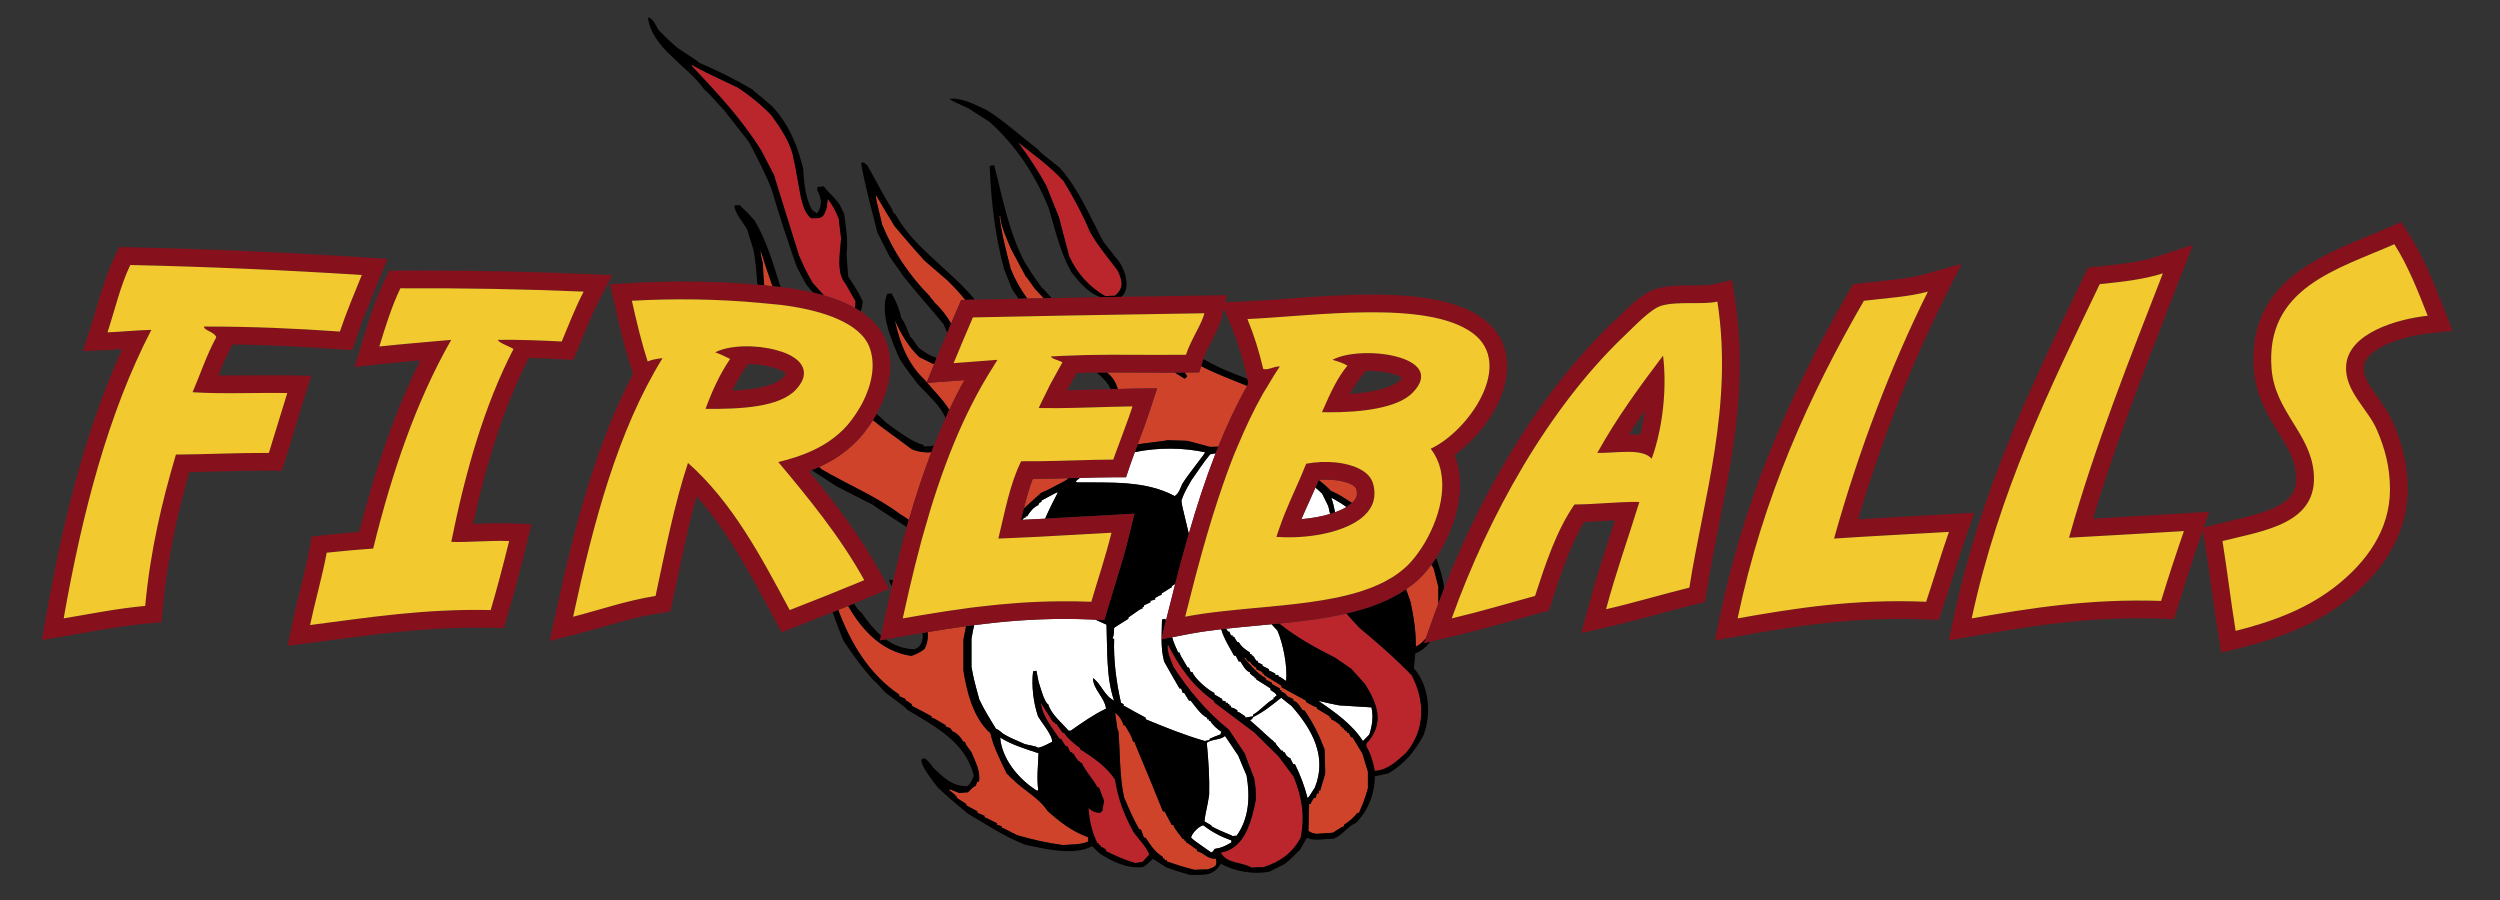 <?xml version="1.0" encoding="utf-8"?>
<!-- Generator: Adobe Illustrator 17.0.0, SVG Export Plug-In . SVG Version: 6.00 Build 0)  -->
<!DOCTYPE svg PUBLIC "-//W3C//DTD SVG 1.1//EN" "http://www.w3.org/Graphics/SVG/1.1/DTD/svg11.dtd">
<svg version="1.1" id="Layer_1" xmlns="http://www.w3.org/2000/svg" xmlns:xlink="http://www.w3.org/1999/xlink" x="0px" y="0px"
	 width="200px" height="72px" viewBox="0 0 200 72" style="enable-background:new 0 0 200 72;" xml:space="preserve">
<rect x="0" y="0" width="200" height="72" fill="#333333" stroke="none"/>
<path id="color4" style="fill:#CF432A;" d="M80.864,21.537c-0.36-1.42-0.74-2.822-0.911-4.26c0.019,0,0.039,0,0.076,0
	c0,0.772,0.569,1.941,0.854,2.642c0.378,0.719,0.776,1.456,1.174,2.192c0.114,0.055,0.759,1.08,0.873,1.133
	c0.189,0.203,0.378,0.412,0.567,0.615c-0.44,0.008-0.878,0.018-1.318,0.027C81.656,23.164,81.207,22.389,80.864,21.537z
	 M61.034,21.105c0.013,0.596,0.05,1.162,0.102,1.722c0.222,0.021,0.44,0.046,0.66,0.07c-0.341-0.959-0.648-1.926-0.951-2.87
	C60.845,20.404,60.94,20.746,61.034,21.105z M73.546,28.565c-0.891-0.845-1.459-1.851-1.971-2.965
	c0.417,1.833,0.985,3.451,2.407,4.799c0.048,0.063,0.107,0.127,0.159,0.19l0.602-1.484c-0.038,0-0.08,0-0.117,0
	C74.267,28.924,73.907,28.745,73.546,28.565z M114.703,45.498c-0.066-0.108-0.127-0.216-0.192-0.324
	c-0.325,0.442-0.654,0.827-0.967,1.128c-0.325,0.313-0.685,0.586-1.059,0.844c0.147,0.404,0.268,0.785,0.362,1.031
	c0.246,1.169,0.437,2.356,0.417,3.56c0.323-0.15,0.58-0.392,0.8-0.674l0.742-2.07c0.083-0.233,0.173-0.463,0.259-0.695
	c0-0.46,0-0.923,0-1.378C114.932,46.434,114.816,45.967,114.703,45.498z M95.765,68.095c0-0.054,0-0.09,0-0.125
	c-0.171-0.072-0.739-0.559-0.891-0.595c0-0.053,0-0.089,0-0.126c-0.057,0-0.095,0-0.133,0c0-0.053,0-0.089,0-0.125
	c-0.038,0-0.076,0-0.114,0c-0.683-0.898-0.683-0.898-0.757-1.133c-0.057,0-0.095,0-0.133,0c-0.189-0.359-0.38-0.719-0.569-1.079
	c-0.056,0-0.095,0-0.133,0c-1.611-4.007-2.217-5.303-2.273-5.571c-0.039,0-0.076,0-0.115,0c-0.094-0.469-0.417-0.881-0.644-1.313
	c-0.038,0-0.075,0-0.114,0c-0.075-0.306-0.379-0.845-0.682-0.988c0.189,1.348,0.189,1.348,0.266,1.455
	c0.151,1.762,0.075,3.561,0.455,5.303c0.643,1.493,0.643,1.493,1.212,2.554c0.039,0,0.076,0,0.133,0
	c0.076,0.215,0.151,0.431,0.246,0.665c0.038,0,0.076,0,0.133,0c0.418,0.629,0.702,1.114,1.383,1.545c0,0.037,0,0.073,0,0.126
	c0.039,0,0.077,0,0.133,0c0,0.037,0,0.072,0,0.127c0.057,0,0.113,0,0.189,0c0,0.036,0,0.071,0,0.107
	c1.233,0.413,1.233,0.413,2.219,0.665c0.342-0.018,0.701-0.036,1.062-0.036c0.625-0.232,0.739-0.252,0.644-0.863
	C96.599,68.76,96.334,68.22,95.765,68.095z M72.708,41.592c0.52-1.814,1.117-3.628,1.8-5.41c-0.535,0.04-1.081-0.041-1.568-0.247
	c-0.929-0.718-2.598-1.869-2.882-2.156c-0.031-0.009-0.115-0.075-0.223-0.167c-0.438,0.706-0.924,1.315-1.383,1.768
	c-0.913,0.901-1.916,1.523-2.928,1.984c0.108,0.084,0.178,0.144,0.192,0.172c2.066,1.223,4.417,2.175,6.313,3.613
	C72.268,41.282,72.49,41.435,72.708,41.592z M77.155,30.408l-2.979,0.223c0.556,0.663,1.288,1.371,1.765,2.156
	C76.322,31.979,76.724,31.183,77.155,30.408z M108.201,58.981c-0.037,0-0.076,0-0.113,0c-0.076-0.126-0.133-0.251-0.19-0.359
	c-0.059,0-0.095,0-0.132,0c0-0.054,0-0.091,0-0.126c-0.059,0-0.097,0-0.134,0c0-0.035,0-0.07,0-0.107c-0.038,0-0.076,0-0.114,0
	c0-0.054,0-0.091,0-0.125c-0.057,0-0.094,0-0.133,0c0-0.055,0-0.091,0-0.127c-0.056,0-0.095,0-0.133,0c0-0.035,0-0.072,0-0.107
	c-0.417-0.325-0.417-0.325-0.757-0.485c0-0.054,0-0.091,0-0.126c-0.039,0-0.077,0-0.115,0c0-0.036,0-0.072,0-0.108
	c-0.342-0.215-0.683-0.413-1.023-0.61c0-0.036,0-0.072,0-0.108c-0.228-0.072-0.228-0.072-0.872-0.431c0-0.035,0-0.072,0-0.108
	c-0.663-0.359-1.327-0.719-1.972-1.078c0-0.054,0-0.091,0-0.126c-0.475-0.288-0.929-0.575-1.383-0.845c0-0.036,0-0.073,0-0.108
	c-0.058,0-0.096,0-0.133,0c0-0.055,0-0.09,0-0.126c-0.171-0.09-0.341-0.161-0.493-0.232c0-0.055,0-0.091,0-0.128
	c-0.247-0.143-0.379-0.251-0.512-0.484c-0.056,0-0.095,0-0.132,0c-0.077-0.107-0.152-0.215-0.229-0.305c-0.038,0-0.076,0-0.113,0
	c0.493,0.574,1.062,1.275,1.743,1.635c0,0.036,0,0.072,0,0.108c0.152,0.072,0.323,0.162,0.494,0.252c0,0.035,0,0.071,0,0.107
	c0.209,0.108,0.416,0.234,0.644,0.359c0,0.036,0,0.071,0,0.126c0.039,0,0.076,0,0.113,0c0,0.035,0,0.071,0,0.126
	c0.189,0.054,0.379,0.161,0.455,0.359c0.152,0.072,0.322,0.144,0.493,0.233c0,0.036,0,0.072,0,0.126
	c0.36,0.09,0.549,0.504,0.758,0.773c0.038,0,0.076,0,0.132,0c0.703,1.006,1.176,1.978,1.612,3.109
	c0.02,0.611,0.037,1.239,0.058,1.869c-0.058,0.36-0.134,0.468-0.398,1.439c-0.058,0-0.096,0-0.133,0c0,0.071,0,0.143,0,0.232
	c-0.058,0-0.095,0-0.133,0c-0.038,0.109-0.076,0.235-0.113,0.36c-0.057,0-0.095,0-0.133,0c-0.208,0.323-0.208,0.323-0.246,0.485
	c-0.057,0-0.095,0-0.134,0c-0.018,0.718-0.038,1.438-0.056,2.156c0.207,0.144,0.416,0.216,0.682,0.234
	c0.418-0.036,0.834-0.072,1.271-0.09c0.72-0.467,0.72-0.467,0.891-0.504c0-0.053,0-0.088,0-0.126
	c0.418-0.286,0.777-0.557,1.061-0.953c0.038,0,0.076,0,0.133,0c0.284-0.628,0.55-1.311,0.721-1.977c0-0.45,0-0.898,0-1.329
	c-0.151-0.485-0.304-0.972-0.437-1.439C108.731,59.843,108.467,59.413,108.201,58.981z M74.362,23.676
	c0.095,0.215,0.341,0.378,0.379,0.503c0.551,0.523,0.998,1.087,1.347,1.704c0.025-0.058,0.049-0.117,0.073-0.175l0.729-1.712
	l0.328-0.008c-0.403-0.508-0.859-1.005-1.398-1.534c-0.645-0.558-1.29-1.115-1.915-1.654c-0.133-0.197-0.36-0.359-2.331-2.696
	c-0.949-1.51-1.441-2.462-1.498-2.48c-0.02,0.216-0.02,0.216,0.493,2.337C71.404,20.044,72.75,22.058,74.362,23.676z M83.803,64.878
	c-0.702-1.08-1.934-1.654-2.825-2.572c-0.133-0.07-0.323-0.358-0.436-0.413c-0.512-1.078-1.062-2.086-1.308-3.235
	c-1.366-1.168-1.915-3.38-2.162-5.033c0-0.808,0-1.617,0-2.428c0.05-0.247,0.118-0.651,0.209-1.102
	c-1.018,0.141-2.033,0.3-3.06,0.472c0.034,0.474-0.031,0.951-0.277,1.367c-0.455,0.305-0.455,0.305-1.024,0.541
	c-2.361-0.339-3.935-2.035-5.07-3.997c-0.265,0.107-0.527,0.213-0.792,0.319c0.984,2.622,2.428,5.116,4.877,6.77
	c0,0.037,0,0.072,0,0.126c0.17,0.072,0.341,0.144,0.512,0.233c0,0.036,0,0.072,0,0.126c0.151,0.036,0.151,0.036,0.493,0.287
	c0,0.036,0,0.072,0,0.126c0.531,0.271,1.063,0.557,1.592,0.845c0,0.036,0,0.072,0,0.108c0.21,0.054,0.21,0.054,1.138,0.611
	c0,0.035,0,0.072,0,0.107c0.114,0.036,0.246,0.072,0.378,0.127c0,0.034,0,0.071,0,0.125c0.039,0,0.077,0,0.114,0
	c0,0.037,0,0.072,0,0.107c0.379,0.126,0.721,0.503,0.89,0.846c0.039,0,0.077,0,0.133,0c0.076,0.233,0.076,0.233,0.531,0.844
	c0.323,0.809,0.721,1.475,0.607,2.338c-0.058,0-0.095,0-0.133,0c-0.057,0.107-0.095,0.234-0.133,0.36
	c-0.19,0-0.512,0.413-0.625,0.502c-0.247,0.018-0.474,0.036-0.702,0.054c-0.266-0.107-0.512-0.215-0.758-0.306
	c-0.018,0.036-0.018,0.073-0.018,0.109c0.208,0.106,0.265,0.232,0.474,0.359c0,0.035,0,0.071,0,0.108c0.037,0,0.076,0,0.113,0
	c0,0.034,0,0.07,0,0.125c0.247,0.161,0.493,0.323,0.758,0.485c0,0.036,0,0.07,0,0.107c0.286,0.161,0.589,0.324,0.892,0.484
	c0,0.036,0,0.073,0,0.126c0.19,0.073,0.379,0.145,0.568,0.234c0,0.036,0,0.072,0,0.126c0.208,0.036,0.588,0.288,1.005,0.467
	c0,0.036,0,0.073,0,0.126c0.114,0.038,0.247,0.073,0.379,0.126c0,0.037,0,0.072,0,0.108c0.227,0.053,0.474,0.233,1.232,0.593
	c1.213,0.359,2.37,0.611,3.64,0.791c0.645-0.055,1.479-0.018,2.048-0.287c-0.02-0.126-0.02-0.234-0.02-0.341
	C85.756,66.512,84.788,65.759,83.803,64.878z M81.903,40.692c0.464-0.423,0.926-0.847,1.407-1.269
	c0.588-0.252,0.588-0.252,2.028-1.025c0.03-0.05,0.083-0.094,0.121-0.142c-0.939,0.028-1.878,0.057-2.842,0.062
	C82.333,39.041,82.112,39.853,81.903,40.692z M96.091,29.289l-0.152,0.502l-1.04,0.011c-0.042,0-0.084,0-0.126,0.001
	c0.065,0.091,0.13,0.182,0.195,0.272c-0.075,0.143-0.075,0.143-0.207,0.215c-0.365-0.233-0.585-0.373-0.77-0.484
	c-0.19,0.001-0.378,0.003-0.569,0.003c-0.681,0-3.407-0.014-4.083-0.014c-0.248,0-0.519,0.003-0.779,0.004
	c0.453,0.368,0.717,0.818,0.863,1.322c0.389-0.01,0.786-0.025,1.167-0.029l1.98-0.023l-0.617,1.882
	c-0.258,0.788-0.545,1.548-0.833,2.309c-0.037,0.097-0.07,0.197-0.107,0.294c0.722-0.123,2.274-0.269,2.364-0.336
	c0.53,0.018,1.062,0.035,1.611,0.053c0.606,0.163,1.213,0.324,1.819,0.485c0.218-0.006,0.435-0.012,0.653-0.018
	c0.683-1.693,1.44-3.324,2.308-4.865C98.53,30.362,97.268,29.899,96.091,29.289z M108.158,40.232
	c0.084-0.078,0.164-0.158,0.224-0.24c0.143-0.197,0.254-0.445,0.098-0.923c-0.078-0.236-0.886-0.7-2.4-0.7
	c-0.19,0-0.382,0.008-0.573,0.023c-0.001,0.002-0.002,0.004-0.003,0.006c0.338,0.27,0.665,0.557,0.973,0.881
	C107.072,39.508,107.614,39.89,108.158,40.232z"/>
<path id="color3" style="fill:#BB262C;" d="M67.65,22.705c0.266,0.468,0.531,0.936,0.796,1.402
	c-0.016,0.227-0.026,0.398-0.047,0.532c-0.755-0.424-1.607-0.754-2.491-1.009c-0.3-0.325-0.593-0.656-0.893-0.997
	c-0.569-1.006-0.569-1.006-1.081-2.157c-0.683-2.174-1.365-4.35-2.029-6.507c-0.34-0.647-0.682-1.295-1.004-1.923
	c-1.536-2.481-3.526-4.621-5.554-6.759c0-0.036,0-0.072,0.019-0.09c0.967,0.54,0.967,0.54,3.677,1.817
	c0.967,0.646,1.878,1.383,2.673,2.21c0.759,1.061,1.594,2.265,1.782,3.56c0.076,0.126,0.569,3.164,0.627,3.2
	c0.132,0.557,0.303,1.079,0.758,1.474c0.853,0,0.986,0.018,1.251-0.845c0.02-0.233,0.057-0.466,0.095-0.701
	c0.398,0.539,0.644,0.989,0.872,1.581c0.058,0.521,0.115,1.043,0.189,1.581C67.215,20.134,66.873,21.842,67.65,22.705z
	 M84.712,17.366c0.265,1.042,0.55,2.103,0.834,3.164c0.625,1.348,1.61,2.445,2.881,3.164c0.247-0.018,0.494-0.036,0.759-0.036
	c0.74-0.593,0.626-1.168,0.227-2.013c-0.757-1.024-1.592-1.978-2.217-3.11c-0.588-1.402-1.309-2.733-2.104-4.044
	c-1.042-1.15-2.427-2.158-3.658-3.11c0.833,1.114,1.611,2.265,2.273,3.487C84.03,15.694,84.372,16.521,84.712,17.366z
	 M112.94,54.038c-1.326-1.385-2.73-2.589-4.209-3.83c-0.293-0.331-0.671-0.711-1.019-1.12c-1.701,0.389-3.534,0.615-5.383,0.797
	c1.359,1.088,2.904,1.946,4.468,2.733c0.436,0.286,0.872,0.593,1.308,0.897c0.36,0.396,0.72,0.81,1.1,1.223
	c1.042,1.672,1.555,3.164,0.114,4.746c-0.02,0.072-0.02,0.143-0.02,0.215c0.359,0.611,0.55,1.295,0.684,1.978
	c1.06-0.071,1.725-0.771,2.481-1.42C114.021,58.406,114.021,56.104,112.94,54.038z M102.287,60.509
	c-0.664-0.646-1.309-1.294-1.954-1.923c-1.062-0.792-2.123-1.583-3.165-2.374c-0.019-0.053-0.039-0.107-0.058-0.143
	c-1.725-1.222-2.729-2.678-3.677-4.513c-0.133,0.505,0.264,1.331,0.454,1.816c1.232,1.889,2.636,3.559,4.437,5.016
	c0.416,0.628,0.834,1.259,1.251,1.888c0.248,0.665,0.493,1.33,0.758,1.995c0.133,0.846,0.133,0.846,0.133,1.726
	c-0.322,1.564-0.835,3.901-2.806,4.206c0.475,0.917,1.669,0.737,2.464,1.204c0.322-0.017,0.644-0.035,0.967-0.035
	c1.348-0.432,2.295-1.133,2.957-2.338c0.36-1.779,0.114-3.216-0.549-4.89C103.082,61.588,102.685,61.048,102.287,60.509z
	 M89.206,62.38c-0.644-1.026-1.763-1.799-2.807-2.446c0-0.036,0-0.071,0-0.107c-0.227-0.108-1.25-0.99-1.25-1.205
	c-0.057,0-0.095,0-0.133,0c-0.171-0.252-0.341-0.485-0.512-0.719c-0.038,0-0.076,0-0.113,0c0-0.055,0-0.09,0-0.125
	c-0.057,0-0.095,0-0.134,0c-0.34-0.521-0.663-1.043-0.985-1.547c0.095,1.043,0.91,1.995,1.497,2.876c0.039,0,0.076,0,0.114,0
	c0.113,0.198,0.247,0.396,0.379,0.593c0.038,0,0.075,0,0.132,0c0.076,0.163,0.152,0.324,0.248,0.485c0.036,0,0.075,0,0.132,0
	c0,0.036,0,0.072,0,0.108c0.037,0,0.076,0,0.132,0c0.038,0.143,0.038,0.143,0.38,0.612c0.038,0,0.075,0,0.112,0
	c0,0.035,0,0.07,0,0.106c0.039,0,0.077,0,0.133,0c0.285,0.665,0.911,1.313,1.271,1.979c0.039,0,0.076,0,0.113,0
	c0.133,0.358,0.266,0.72,0.417,1.079c-0.056,0.269-0.113,0.556-0.151,0.843c-0.058,0-0.096,0-0.133,0c0,0.036,0,0.073,0,0.126
	c-0.418-0.035-0.644-0.107-0.967-0.396c0.075,1.026,0.266,1.906,0.721,2.842c0.039,0,0.076,0,0.113,0c0,0.035,0,0.07,0,0.125
	c0.039,0,0.076,0,0.133,0c0,0.036,0,0.072,0,0.125c0.151,0.037,0.151,0.037,0.436,0.235c0,0.035,0,0.071,0,0.125
	c0.777,0.378,1.516,0.72,2.35,0.952c0.19-0.035,0.379-0.07,0.569-0.089c0.17-0.198,0.341-0.396,0.531-0.576
	c-0.134-0.557-0.949-1.365-1.271-1.851C89.907,65.128,89.452,63.925,89.206,62.38z"/>
<path id="fill" style="fill:#FFFFFF;" d="M98.229,50.533c-0.042-0.109-0.113-0.164-0.153-0.234c0.843-0.093,1.712-0.175,2.607-0.258
	c0.349-0.032,0.699-0.066,1.049-0.099c0.066,0.085,0.19,0.217,0.459,0.501c0.474,1.097,0.815,2.876,0.701,4.045
	c-0.492-0.342-0.492-0.342-0.625-0.359c0-0.056,0-0.09,0-0.126c-0.096,0-0.17,0-0.247,0c0-0.036,0-0.073,0-0.108
	c-0.17-0.09-0.341-0.181-0.512-0.251c0-0.036,0-0.073,0-0.107c-0.17-0.091-0.341-0.181-0.511-0.254c0-0.035,0-0.07,0-0.106
	c-0.133-0.072-0.266-0.126-0.379-0.18c0-0.055,0-0.091,0-0.126c-0.038,0-0.075,0-0.114,0c-0.095-0.143-0.189-0.288-0.266-0.414
	c-0.037,0-0.075,0-0.113,0c0-0.053,0-0.09,0-0.126c-0.057,0-0.095,0-0.133,0c0-0.054,0-0.091,0-0.126
	c-0.36-0.232-0.682-0.448-0.891-0.826c-0.038,0-0.076,0-0.113,0c-0.095-0.143-0.19-0.288-0.265-0.432c-0.038,0-0.076,0-0.114,0
	c0-0.036,0-0.071,0-0.107c-0.057,0-0.095,0-0.132,0c-0.057-0.108-0.095-0.216-0.133-0.305
	C98.305,50.533,98.268,50.533,98.229,50.533z M87.636,49.573l-0.386-0.016c-0.708-0.029-1.4-0.043-2.078-0.043
	c-2.574,0-4.924,0.197-7.24,0.497c-0.083,0.361-0.155,0.726-0.215,1.096c0,0.737,0,1.493,0,2.248c0.19,1.007,0.19,1.007,0.626,2.606
	c0.378,0.809,0.853,1.563,1.326,2.336c0.229,0.109,0.229,0.109,0.57,0.397c0.548,0.321,0.548,0.321,1.762,0.844
	c0.873,0.18,0.873,0.18,1.062,0.288c0.417-0.089,0.701-0.288,1.099-0.469c0.094-0.467-0.853-1.58-1.118-2.049
	c-0.379-1.115-0.531-2.427-0.398-3.596c0.076-0.018,0.171-0.035,0.266-0.052c0.056,0.286,0.113,0.573,0.17,0.862
	c0.095,0.287,0.455,1.688,0.777,1.832c0.247,0.809,1.08,1.475,1.63,2.104c0.057,0,0.114,0,0.171,0
	c0.871-0.612,1.838-1.295,2.825-1.762c-0.114-0.916-1.043-1.547-1.043-2.445c0.664,0.468,0.891,1.421,1.687,1.798
	c-0.644-1.834-0.53-4.135-0.607-6.075C88.223,49.849,87.929,49.713,87.636,49.573z M102.495,55.817
	c-0.721,0.575-1.403,1.133-2.237,1.545c-0.076,0.145-0.076,0.145-0.247,0.271c1.176,1.024,1.707,1.582,1.878,1.654
	c0,0.035,0,0.07,0,0.107c0.038,0,0.076,0,0.132,0c0.038,0.144,0.038,0.144,0.493,0.666c0.037,0,0.076,0,0.133,0
	c0,0.036,0,0.071,0,0.125c0.038,0,0.076,0,0.133,0c0.057,0.199,0.209,0.396,0.437,0.468c0.075,0.162,0.151,0.323,0.246,0.485
	c0.038,0,0.075,0,0.133,0c0.437,0.9,0.757,1.727,1.005,2.697c0.094-0.037,0.094-0.037,0.588-0.827
	c1.004-2.481-0.209-4.656-1.858-6.525C103.044,56.249,102.76,56.033,102.495,55.817z M109.718,56.59
	c-0.872-0.055-1.726-0.107-2.578-0.16c-1.271-0.236-1.498-0.361-1.649-0.343c1.327,0.898,2.691,1.87,3.545,3.2
	c0.171-0.181,0.342-0.359,0.513-0.523C109.774,58.046,109.889,57.345,109.718,56.59z M80.011,58.998
	c0.133,1.692,1.441,3.308,2.919,4.244c0.037,0,0.076,0,0.133,0c-0.133-0.989-0.019-1.979,0.018-2.985
	C82.001,59.898,80.959,59.593,80.011,58.998z M93.983,39.693c0.323-0.217,0.455-0.648,0.607-0.989
	c0.549-0.863,1.82-2.409,1.82-2.517c-1.714-0.377-3.729-0.405-5.622-0.017c-0.129,0.348-0.262,0.692-0.382,1.048l-0.325,0.964
	h-1.017c-0.911,0.001-1.793,0.028-2.678,0.054c-0.106,0.093-0.228,0.171-0.327,0.27c0.021,0.017,0.057,0.053,0.095,0.09
	C88.769,38.633,91.614,38.416,93.983,39.693z M96.391,59.287c0.113-0.037,0.247-0.055,0.379-0.072c0-0.037,0-0.072,0-0.108
	c0.285-0.126,0.588-0.252,0.891-0.359c0-0.126,0-0.126,0.076-0.197c-0.266-0.125-0.815-0.63-0.91-0.882c-0.039,0-0.076,0-0.113,0
	c0-0.053,0-0.09,0-0.125c-0.058,0-0.096,0-0.133,0c0-0.054,0-0.091,0-0.126c-0.455-0.144-1.062-1.043-1.327-1.366
	c-0.057,0-0.095,0-0.133,0c-0.132-0.216-0.266-0.413-0.379-0.61c-0.038,0-0.076,0-0.114,0c-0.056-0.126-0.095-0.252-0.132-0.36
	c-0.057,0-0.095,0-0.133,0c-0.418-0.719-0.833-1.438-1.232-2.157c-0.161-0.611-0.202-1.193-0.204-1.778l-0.02,0.004l0.022-0.087
	c0.001-0.489,0.025-0.982,0.033-1.501c0.075-0.017,0.17-0.035,0.265-0.053c0.014,0.053,0.032,0.11,0.047,0.164l0.168-0.676
	c0.189-0.762,0.38-1.52,0.574-2.275c-0.091,0.056-0.186,0.107-0.277,0.163c0,0.035,0,0.07,0,0.106
	c-0.171,0.055-0.323,0.217-0.815,0.485c0,0.037,0,0.071,0,0.125c-0.171,0.036-0.171,0.036-0.512,0.235c0,0.035,0,0.071,0,0.125
	c-0.132,0.036-0.265,0.073-0.379,0.108c0,0.036,0,0.072,0,0.127c-0.169,0.071-0.341,0.143-0.512,0.232c0,0.035,0,0.073,0,0.126
	c-0.038,0-0.076,0-0.113,0c0,0.035,0,0.072,0,0.126c-0.171,0.036-0.171,0.036-1.138,0.72c0,0.035,0,0.07,0,0.107
	c-0.379,0.233-0.758,0.468-1.138,0.72c-0.019,0.287,0,0.593-0.132,0.844c0.039,0.018,0.076,0.035,0.132,0.054
	c-0.057,1.709,0.17,3.434,0.549,5.106c0.057,0.037,0.134,0.072,0.209,0.107c0,0.036,0,0.072,0,0.126
	c0.114,0.018,0.266,0.162,1.763,0.953c0,0.035,0,0.072,0,0.126C93.205,58.19,94.76,58.819,96.391,59.287z M106.268,40.501
	c-0.17-0.341-0.341-0.683-0.492-1.007c-0.165-0.164-0.349-0.327-0.542-0.488c-0.145,0.329-0.289,0.663-0.435,0.981
	c-0.238,0.523-0.471,1.031-0.684,1.545c0.836-0.065,1.617-0.213,2.291-0.417C106.361,40.9,106.315,40.691,106.268,40.501z
	 M107.724,40.558c-0.37-0.262-0.464-0.317-1.228-0.758c0.133,0.378,0.231,0.778,0.308,1.188
	C107.154,40.861,107.464,40.716,107.724,40.558z M84.637,39.387c-0.133,0.018-0.133,0.018-1.327,0.665c0,0.035,0,0.073,0,0.108
	c-0.152,0.035-0.19,0.09-0.246,0.251c-0.398,0.181-0.664,0.522-0.891,0.899c-0.057,0-0.095,0-0.134,0c0,0.035,0,0.071,0,0.108
	c-0.037,0-0.075,0-0.113,0c-0.049,0.063-0.09,0.115-0.13,0.168c0.594-0.028,1.205-0.06,1.817-0.092
	C83.931,40.767,84.283,40.058,84.637,39.387z M95.291,67.017c0.246,0.232,0.246,0.232,1.61,1.185
	c0.153-0.089,0.153-0.089,0.267-0.287c0.587-0.09,0.852-0.233,1.345-0.521c0-0.054,0-0.107,0-0.161
	c-0.853-0.307-1.517-0.648-2.237-1.203C95.954,66.029,95.291,66.711,95.291,67.017z M99.063,60.455
	c-0.36-0.54-0.721-1.061-1.062-1.583c-0.36,0.343-1.137,0.253-1.459,0.559c0.133,1.384,0.227,2.768,0.19,4.153
	c-0.133,0.916-0.323,1.544-0.379,2.121c0.531,0.305,0.531,0.305,0.625,0.43c0.796,0.432,1.554,0.666,1.63,0.756
	c0.095-0.018,0.208-0.035,0.323-0.035c1.023-1.403,1.08-3.201,0.796-4.817C99.5,61.497,99.272,60.976,99.063,60.455z M93.771,50.981
	c0.097,0.423,0.307,0.802,0.477,1.222c0.038,0,0.076,0,0.114,0c0.057,0.216,0.057,0.216,0.645,1.204c0.037,0,0.076,0,0.113,0
	c0.038,0.108,0.076,0.235,0.133,0.36c0.038,0,0.076,0,0.133,0c0.171,0.504,1.213,1.421,1.764,1.673c0,0.035,0,0.071,0,0.125
	c0.208,0.108,0.416,0.233,0.625,0.359c0,0.036,0,0.072,0,0.126c0.076,0.018,0.17,0.036,0.266,0.054c0,0.036,0,0.072,0,0.126
	c0.057,0,0.113,0,0.189,0c0,0.037,0,0.072,0,0.107c0.039,0,0.076,0,0.114,0c0,0.036,0,0.072,0,0.126c0.038,0,0.076,0,0.133,0
	c0,0.036,0,0.071,0,0.126c0.247,0.072,0.247,0.072,0.512,0.234c0,0.035,0,0.071,0,0.126c0.151,0.035,0.151,0.035,0.625,0.358
	c0,0.036,0,0.072,0,0.108c0.21-0.036,0.417-0.072,0.625-0.108c0-0.053,0-0.089,0-0.125c0.607-0.342,1.063-0.953,1.65-1.259
	c0-0.054,0-0.09,0-0.126c0.038,0,0.076,0,0.132,0c0-0.035,0-0.072,0-0.107c0.038,0,0.077,0,0.114,0
	c-0.057-0.269-0.266-0.323-0.493-0.485c0-0.055,0-0.09,0-0.126c-0.38-0.251-0.758-0.484-1.137-0.719c0-0.036,0-0.072,0-0.108
	c-0.057,0-0.095,0-0.133,0c0-0.055,0-0.089,0-0.125c-0.189,0-0.208-0.162-0.379-0.234c0-0.055,0-0.09,0-0.126
	c-0.284,0-0.625-0.628-0.758-0.845c-0.058,0-0.095,0-0.133,0c-0.094-0.162-0.17-0.323-0.246-0.468c-0.057,0-0.095,0-0.132,0
	c-0.356-0.661-0.819-1.374-1.027-2.114c-0.911,0.106-1.786,0.228-2.613,0.388L93.771,50.981z M94.515,40.034
	c0.015,0.287,0.018,0.325,0.59,2.669c0.637-2.216,1.337-4.37,2.143-6.432c-0.148,0.022-0.296,0.045-0.44,0.079
	c-0.531,0.648-1.042,1.42-1.516,2.104C94.76,39.387,94.76,39.387,94.515,40.034z"/>
<path id="outline" d="M115.065,48.297c0-0.46,0-0.923,0-1.378c-0.133-0.485-0.248-0.952-0.361-1.421
	c-0.066-0.108-0.127-0.216-0.192-0.324c0.121-0.165,0.241-0.337,0.359-0.518c0.021,0.029,0.041,0.058,0.061,0.087
	c0.272,0.765,0.497,1.517,0.614,2.279C115.381,47.445,115.222,47.871,115.065,48.297z M87.737,29.804
	c0.463,0.369,0.884,0.817,1.13,1.331c0.186-0.005,0.371-0.009,0.556-0.014c-0.146-0.505-0.41-0.955-0.863-1.322
	C88.286,29.8,88.021,29.8,87.737,29.804z M92.926,51.061l0.345-1.39c-0.015-0.054-0.033-0.111-0.047-0.164
	c-0.095,0.018-0.19,0.035-0.265,0.053C92.951,50.079,92.927,50.572,92.926,51.061z M106.268,40.501
	c0.048,0.19,0.094,0.399,0.138,0.614c0.136-0.041,0.273-0.082,0.399-0.127c-0.077-0.41-0.175-0.81-0.308-1.188
	c0.764,0.441,0.858,0.496,1.228,0.758c0.169-0.103,0.312-0.212,0.434-0.326c-0.544-0.342-1.086-0.723-1.683-0.952
	c-0.307-0.324-0.635-0.611-0.973-0.881c-0.087,0.209-0.179,0.404-0.269,0.608c0.192,0.161,0.377,0.324,0.542,0.488
	C105.927,39.818,106.098,40.16,106.268,40.501z M77.47,8.666c-1.308-0.593-1.308-0.593-1.497-0.755
	c0.91-0.145,2.123,0.503,2.938,0.88c1.479,0.917,2.768,2.121,4.152,3.182c0.133,0.198,0.133,0.198,1.706,1.438
	c1.593,1.779,2.427,3.955,3.546,6.004c0.112,0.054,0.833,1.097,1.212,1.51c0.536,0.769,0.928,2.194,0.186,2.822
	c-0.554,0.009-1.109,0.018-1.663,0.027c-0.971-0.329-1.679-1.156-2.314-1.969c-0.91-1.546-1.309-3.398-1.82-5.105
	c-1.043-2.625-2.598-5.016-4.759-6.957C78.589,9.385,78.021,9.025,77.47,8.666z M81.434,11.38c0.833,1.114,1.611,2.265,2.273,3.487
	c0.323,0.827,0.665,1.654,1.005,2.499c0.265,1.042,0.55,2.103,0.834,3.164c0.625,1.348,1.61,2.445,2.881,3.164
	c0.247-0.018,0.494-0.036,0.759-0.036c0.74-0.593,0.626-1.168,0.227-2.013c-0.757-1.024-1.592-1.978-2.217-3.11
	c-0.588-1.402-1.309-2.733-2.104-4.044C84.05,13.34,82.665,12.333,81.434,11.38z M113.225,52.275
	c-0.038,0.396-0.075,0.79-0.113,1.188c1.232,1.401,1.423,3.702,0.758,5.373c-0.683,1.278-1.516,2.284-2.805,3.039
	c-0.36,0.072-0.721,0.144-1.08,0.234c0,1.365-0.514,2.714-1.499,3.721c-0.646,0.251-1.1,0.988-1.782,1.258
	c-0.474,0-1.706,0.234-2.103-0.071c-0.095,0.055-0.095,0.055-0.589,0.953c-0.834,0.826-0.834,0.826-1.268,1.168
	c-0.4,0.197-0.797,0.396-1.194,0.593c-1.214,0.252-2.807-0.018-3.868-0.629c-0.701,1.024-1.232,0.863-2.483,0.898
	c-0.152-0.09-0.569-0.125-1.896-0.611c-0.36-0.234-0.721-0.467-1.061-0.683c-0.607,0.558-0.607,0.558-0.834,0.665
	c-1.251,0.127-2.39-0.432-3.414-1.078c-0.36-0.306-0.549-0.575-0.644-0.594c-1.46,0.792-3.83,0.198-5.346-0.125
	c-1.707-0.667-3.09-1.619-4.663-2.536c-0.057-0.107-0.891-0.7-2.294-2.012c-0.152-0.217-2.086-2.536-1.005-2.337
	c0.36,0.358,0.36,0.358,0.625,0.736c0.816,0.773,1.498,1.475,2.712,1.475c0.284-0.216,0.417-0.559,0.53-0.845
	c-0.701-2.715-2.977-3.848-5.346-5.286c-0.133-0.18-0.133-0.18-1.706-1.348c-0.664-0.684-0.702-0.809-0.911-0.935
	c-0.947-1.024-1.706-2.085-2.463-3.218c-0.438-1.077-0.504-1.24-0.869-2.297c0.149-0.059,0.297-0.117,0.447-0.177
	c0.984,2.622,2.428,5.116,4.877,6.77c0,0.037,0,0.072,0,0.126c0.17,0.072,0.341,0.144,0.512,0.233c0,0.036,0,0.072,0,0.126
	c0.151,0.036,0.151,0.036,0.493,0.287c0,0.036,0,0.072,0,0.126c0.531,0.271,1.063,0.557,1.592,0.845c0,0.036,0,0.072,0,0.108
	c0.21,0.054,0.21,0.054,1.138,0.611c0,0.035,0,0.072,0,0.107c0.114,0.036,0.246,0.072,0.378,0.127c0,0.034,0,0.071,0,0.125
	c0.039,0,0.077,0,0.114,0c0,0.037,0,0.072,0,0.107c0.379,0.126,0.721,0.503,0.89,0.846c0.039,0,0.077,0,0.133,0
	c0.076,0.233,0.076,0.233,0.531,0.844c0.323,0.809,0.721,1.475,0.607,2.338c-0.058,0-0.095,0-0.133,0
	c-0.057,0.107-0.095,0.234-0.133,0.36c-0.19,0-0.512,0.413-0.625,0.502c-0.247,0.018-0.474,0.036-0.702,0.054
	c-0.266-0.107-0.512-0.215-0.758-0.306c-0.018,0.036-0.018,0.073-0.018,0.109c0.208,0.106,0.265,0.232,0.474,0.359
	c0,0.035,0,0.071,0,0.108c0.037,0,0.076,0,0.113,0c0,0.034,0,0.07,0,0.125c0.247,0.161,0.493,0.323,0.758,0.485
	c0,0.036,0,0.07,0,0.107c0.286,0.161,0.589,0.324,0.892,0.484c0,0.036,0,0.073,0,0.126c0.19,0.073,0.379,0.145,0.568,0.234
	c0,0.036,0,0.072,0,0.126c0.208,0.036,0.588,0.288,1.005,0.467c0,0.036,0,0.073,0,0.126c0.114,0.038,0.247,0.073,0.379,0.126
	c0,0.037,0,0.072,0,0.108c0.227,0.053,0.474,0.233,1.232,0.593c1.213,0.359,2.37,0.611,3.64,0.791
	c0.645-0.055,1.479-0.018,2.048-0.287c-0.02-0.126-0.02-0.234-0.02-0.341c-1.288-0.47-2.256-1.223-3.241-2.103
	c-0.702-1.08-1.934-1.654-2.825-2.572c-0.133-0.07-0.323-0.358-0.436-0.413c-0.512-1.078-1.062-2.086-1.308-3.235
	c-1.366-1.168-1.915-3.38-2.162-5.033c0-0.808,0-1.617,0-2.428c0.05-0.247,0.118-0.651,0.209-1.102
	c0.216-0.03,0.434-0.056,0.65-0.084c-0.083,0.361-0.155,0.726-0.215,1.096c0,0.737,0,1.493,0,2.248
	c0.19,1.007,0.19,1.007,0.626,2.606c0.378,0.809,0.853,1.563,1.326,2.336c0.229,0.109,0.229,0.109,0.57,0.397
	c0.548,0.321,0.548,0.321,1.762,0.844c0.873,0.18,0.873,0.18,1.062,0.288c0.417-0.089,0.701-0.288,1.099-0.469
	c0.094-0.467-0.853-1.58-1.118-2.049c-0.379-1.115-0.531-2.427-0.398-3.596c0.076-0.018,0.171-0.035,0.266-0.052
	c0.056,0.286,0.113,0.573,0.17,0.862c0.095,0.287,0.455,1.688,0.777,1.832c0.247,0.809,1.08,1.475,1.63,2.104
	c0.057,0,0.114,0,0.171,0c0.871-0.612,1.838-1.295,2.825-1.762c-0.114-0.916-1.043-1.547-1.043-2.445
	c0.664,0.468,0.891,1.421,1.687,1.798c-0.644-1.834-0.53-4.135-0.607-6.075c-0.3-0.126-0.594-0.263-0.887-0.403l0.72,0.03
	l0.312-1.063c0.172-0.585,0.351-1.165,0.529-1.744c0.38-1.232,0.772-2.506,1.101-3.837l0.459-1.859l-4.117,0.229
	c-1.007,0.057-2.021,0.113-3.027,0.166c0.318-0.727,0.67-1.436,1.024-2.108c-0.133,0.018-0.133,0.018-1.327,0.665
	c0,0.035,0,0.073,0,0.108c-0.152,0.035-0.19,0.09-0.246,0.251c-0.398,0.181-0.664,0.522-0.891,0.899c-0.057,0-0.095,0-0.134,0
	c0,0.035,0,0.071,0,0.108c-0.037,0-0.075,0-0.113,0c-0.049,0.063-0.09,0.115-0.13,0.168c-0.039,0.002-0.08,0.004-0.119,0.006
	c0.072-0.31,0.151-0.601,0.226-0.901c0.464-0.423,0.926-0.847,1.407-1.269c0.588-0.252,0.588-0.252,2.028-1.025
	c0.03-0.05,0.083-0.094,0.121-0.142c0.088-0.003,0.177-0.003,0.265-0.006c0.218-0.007,0.444-0.007,0.662-0.013
	c-0.106,0.093-0.228,0.171-0.327,0.27c0.021,0.017,0.057,0.053,0.095,0.09c2.616,0.036,5.46-0.181,7.83,1.097
	c0.323-0.217,0.455-0.648,0.607-0.989c0.549-0.863,1.82-2.409,1.82-2.517c-1.714-0.377-3.729-0.405-5.622-0.017
	c0.076-0.205,0.148-0.413,0.225-0.617c0.722-0.123,2.274-0.269,2.364-0.336c0.53,0.018,1.062,0.035,1.611,0.053
	c0.606,0.163,1.213,0.324,1.819,0.485c0.218-0.006,0.435-0.012,0.653-0.018c-0.072,0.177-0.143,0.355-0.213,0.533
	c-0.148,0.022-0.296,0.045-0.44,0.079c-0.531,0.648-1.042,1.42-1.516,2.104c-0.531,0.934-0.531,0.934-0.776,1.581
	c0.015,0.287,0.018,0.325,0.59,2.669c-0.38,1.322-0.743,2.661-1.091,4.018c-0.091,0.056-0.186,0.107-0.277,0.163
	c0,0.035,0,0.07,0,0.106c-0.171,0.055-0.323,0.217-0.815,0.485c0,0.037,0,0.071,0,0.125c-0.171,0.036-0.171,0.036-0.512,0.235
	c0,0.035,0,0.071,0,0.125c-0.132,0.036-0.265,0.073-0.379,0.108c0,0.036,0,0.072,0,0.127c-0.169,0.071-0.341,0.143-0.512,0.232
	c0,0.035,0,0.073,0,0.126c-0.038,0-0.076,0-0.113,0c0,0.035,0,0.072,0,0.126c-0.171,0.036-0.171,0.036-1.138,0.72
	c0,0.035,0,0.07,0,0.107c-0.379,0.233-0.758,0.468-1.138,0.72c-0.019,0.287,0,0.593-0.132,0.844
	c0.039,0.018,0.076,0.035,0.132,0.054c-0.057,1.709,0.17,3.434,0.549,5.106c0.057,0.037,0.134,0.072,0.209,0.107
	c0,0.036,0,0.072,0,0.126c0.114,0.018,0.266,0.162,1.763,0.953c0,0.035,0,0.072,0,0.126c1.554,0.646,3.109,1.276,4.74,1.744
	c0.113-0.037,0.247-0.055,0.379-0.072c0-0.037,0-0.072,0-0.108c0.285-0.126,0.588-0.252,0.891-0.359c0-0.126,0-0.126,0.076-0.197
	c-0.266-0.125-0.815-0.63-0.91-0.882c-0.039,0-0.076,0-0.113,0c0-0.053,0-0.09,0-0.125c-0.058,0-0.096,0-0.133,0
	c0-0.054,0-0.091,0-0.126c-0.455-0.144-1.062-1.043-1.327-1.366c-0.057,0-0.095,0-0.133,0c-0.132-0.216-0.266-0.413-0.379-0.61
	c-0.038,0-0.076,0-0.114,0c-0.056-0.126-0.095-0.252-0.132-0.36c-0.057,0-0.095,0-0.133,0c-0.418-0.719-0.833-1.438-1.232-2.157
	c-0.161-0.611-0.202-1.193-0.204-1.778l0.846-0.163c0.097,0.423,0.307,0.802,0.477,1.222c0.038,0,0.076,0,0.114,0
	c0.057,0.216,0.057,0.216,0.645,1.204c0.037,0,0.076,0,0.113,0c0.038,0.108,0.076,0.235,0.133,0.36c0.038,0,0.076,0,0.133,0
	c0.171,0.504,1.213,1.421,1.764,1.673c0,0.035,0,0.071,0,0.125c0.208,0.108,0.416,0.233,0.625,0.359c0,0.036,0,0.072,0,0.126
	c0.076,0.018,0.17,0.036,0.266,0.054c0,0.036,0,0.072,0,0.126c0.057,0,0.113,0,0.189,0c0,0.037,0,0.072,0,0.107
	c0.039,0,0.076,0,0.114,0c0,0.036,0,0.072,0,0.126c0.038,0,0.076,0,0.133,0c0,0.036,0,0.071,0,0.126
	c0.247,0.072,0.247,0.072,0.512,0.234c0,0.035,0,0.071,0,0.126c0.151,0.035,0.151,0.035,0.625,0.358c0,0.036,0,0.072,0,0.108
	c0.21-0.036,0.417-0.072,0.625-0.108c0-0.053,0-0.089,0-0.125c0.607-0.342,1.063-0.953,1.65-1.259c0-0.054,0-0.09,0-0.126
	c0.038,0,0.076,0,0.132,0c0-0.035,0-0.072,0-0.107c0.038,0,0.077,0,0.114,0c-0.057-0.269-0.266-0.323-0.493-0.485
	c0-0.055,0-0.09,0-0.126c-0.38-0.251-0.758-0.484-1.137-0.719c0-0.036,0-0.072,0-0.108c-0.057,0-0.095,0-0.133,0
	c0-0.055,0-0.089,0-0.125c-0.189,0-0.208-0.162-0.379-0.234c0-0.055,0-0.09,0-0.126c-0.284,0-0.625-0.628-0.758-0.845
	c-0.058,0-0.095,0-0.133,0c-0.094-0.162-0.17-0.323-0.246-0.468c-0.057,0-0.095,0-0.132,0c-0.356-0.661-0.819-1.374-1.027-2.114
	c0.125-0.015,0.254-0.028,0.38-0.042c0.04,0.07,0.111,0.125,0.153,0.234c0.039,0,0.076,0,0.114,0
	c0.038,0.089,0.076,0.196,0.133,0.305c0.038,0,0.076,0,0.132,0c0,0.036,0,0.071,0,0.107c0.039,0,0.076,0,0.114,0
	c0.075,0.144,0.17,0.289,0.265,0.432c0.037,0,0.076,0,0.113,0c0.209,0.378,0.531,0.594,0.891,0.826c0,0.035,0,0.072,0,0.126
	c0.038,0,0.076,0,0.133,0c0,0.036,0,0.073,0,0.126c0.038,0,0.076,0,0.113,0c0.077,0.126,0.171,0.271,0.266,0.414
	c0.039,0,0.076,0,0.114,0c0,0.035,0,0.071,0,0.126c0.113,0.054,0.247,0.107,0.379,0.18c0,0.036,0,0.071,0,0.106
	c0.17,0.073,0.341,0.163,0.511,0.254c0,0.034,0,0.071,0,0.107c0.171,0.07,0.342,0.161,0.512,0.251c0,0.035,0,0.072,0,0.108
	c0.077,0,0.151,0,0.247,0c0,0.036,0,0.07,0,0.126c0.133,0.018,0.133,0.018,0.625,0.359c0.114-1.169-0.228-2.948-0.701-4.045
	c-0.269-0.284-0.393-0.416-0.459-0.501c0.199-0.019,0.398-0.037,0.598-0.057c1.359,1.088,2.904,1.946,4.468,2.733
	c0.436,0.286,0.872,0.593,1.308,0.897c0.36,0.396,0.72,0.81,1.1,1.223c1.042,1.672,1.555,3.164,0.114,4.746
	c-0.02,0.072-0.02,0.143-0.02,0.215c0.359,0.611,0.55,1.295,0.684,1.978c1.06-0.071,1.725-0.771,2.481-1.42
	c1.556-1.851,1.556-4.152,0.475-6.219c-1.326-1.385-2.73-2.589-4.209-3.83c-0.293-0.331-0.671-0.711-1.019-1.12
	c1.791-0.41,3.426-1.013,4.772-1.942c0.147,0.404,0.268,0.785,0.362,1.031c0.246,1.169,0.437,2.356,0.417,3.56
	c0.323-0.15,0.58-0.392,0.8-0.674l-0.139,0.389l0.502-0.119C114.104,51.744,113.718,52.09,113.225,52.275z M83.082,60.257
	c-1.081-0.359-2.123-0.664-3.071-1.259c0.133,1.692,1.441,3.308,2.919,4.244c0.037,0,0.076,0,0.133,0
	C82.931,62.253,83.044,61.263,83.082,60.257z M105.49,56.087c1.327,0.898,2.691,1.87,3.545,3.2c0.171-0.181,0.342-0.359,0.513-0.523
	c0.227-0.719,0.341-1.42,0.17-2.175c-0.872-0.055-1.726-0.107-2.578-0.16C105.869,56.193,105.642,56.068,105.49,56.087z
	 M96.353,65.705c0.531,0.305,0.531,0.305,0.625,0.43c0.796,0.432,1.554,0.666,1.63,0.756c0.095-0.018,0.208-0.035,0.323-0.035
	c1.023-1.403,1.08-3.201,0.796-4.817c-0.227-0.541-0.455-1.063-0.664-1.583c-0.36-0.54-0.721-1.061-1.062-1.583
	c-0.36,0.343-1.137,0.253-1.459,0.559c0.133,1.384,0.227,2.768,0.19,4.153C96.599,64.5,96.41,65.128,96.353,65.705z M91.936,68.382
	c-0.134-0.557-0.949-1.365-1.271-1.851c-0.758-1.403-1.213-2.606-1.459-4.151c-0.644-1.026-1.763-1.799-2.807-2.446
	c0-0.036,0-0.071,0-0.107c-0.227-0.108-1.25-0.99-1.25-1.205c-0.057,0-0.095,0-0.133,0c-0.171-0.252-0.341-0.485-0.512-0.719
	c-0.038,0-0.076,0-0.113,0c0-0.055,0-0.09,0-0.125c-0.057,0-0.095,0-0.134,0c-0.34-0.521-0.663-1.043-0.985-1.547
	c0.095,1.043,0.91,1.995,1.497,2.876c0.039,0,0.076,0,0.114,0c0.113,0.198,0.247,0.396,0.379,0.593c0.038,0,0.075,0,0.132,0
	c0.076,0.163,0.152,0.324,0.248,0.485c0.036,0,0.075,0,0.132,0c0,0.036,0,0.072,0,0.108c0.037,0,0.076,0,0.132,0
	c0.038,0.143,0.038,0.143,0.38,0.612c0.038,0,0.075,0,0.112,0c0,0.035,0,0.07,0,0.106c0.039,0,0.077,0,0.133,0
	c0.285,0.665,0.911,1.313,1.271,1.979c0.039,0,0.076,0,0.113,0c0.133,0.358,0.266,0.72,0.417,1.079
	c-0.056,0.269-0.113,0.556-0.151,0.843c-0.058,0-0.096,0-0.133,0c0,0.036,0,0.073,0,0.126c-0.418-0.035-0.644-0.107-0.967-0.396
	c0.075,1.026,0.266,1.906,0.721,2.842c0.039,0,0.076,0,0.113,0c0,0.035,0,0.07,0,0.125c0.039,0,0.076,0,0.133,0
	c0,0.036,0,0.072,0,0.125c0.151,0.037,0.151,0.037,0.436,0.235c0,0.035,0,0.071,0,0.125c0.777,0.378,1.516,0.72,2.35,0.952
	c0.19-0.035,0.379-0.07,0.569-0.089C91.575,68.76,91.746,68.562,91.936,68.382z M97.282,68.688
	c-0.683,0.072-0.948-0.468-1.517-0.593c0-0.054,0-0.09,0-0.125c-0.171-0.072-0.739-0.559-0.891-0.595c0-0.053,0-0.089,0-0.126
	c-0.057,0-0.095,0-0.133,0c0-0.053,0-0.089,0-0.125c-0.038,0-0.076,0-0.114,0c-0.683-0.898-0.683-0.898-0.757-1.133
	c-0.057,0-0.095,0-0.133,0c-0.189-0.359-0.38-0.719-0.569-1.079c-0.056,0-0.095,0-0.133,0c-1.611-4.007-2.217-5.303-2.273-5.571
	c-0.039,0-0.076,0-0.115,0c-0.094-0.469-0.417-0.881-0.644-1.313c-0.038,0-0.075,0-0.114,0c-0.075-0.306-0.379-0.845-0.682-0.988
	c0.189,1.348,0.189,1.348,0.266,1.455c0.151,1.762,0.075,3.561,0.455,5.303c0.643,1.493,0.643,1.493,1.212,2.554
	c0.039,0,0.076,0,0.133,0c0.076,0.215,0.151,0.431,0.246,0.665c0.038,0,0.076,0,0.133,0c0.418,0.629,0.702,1.114,1.383,1.545
	c0,0.037,0,0.073,0,0.126c0.039,0,0.077,0,0.133,0c0,0.037,0,0.072,0,0.127c0.057,0,0.113,0,0.189,0c0,0.036,0,0.071,0,0.107
	c1.233,0.413,1.233,0.413,2.219,0.665c0.342-0.018,0.701-0.036,1.062-0.036C97.263,69.318,97.376,69.299,97.282,68.688z
	 M98.514,67.394c0-0.054,0-0.107,0-0.161c-0.853-0.307-1.517-0.648-2.237-1.203c-0.322,0-0.985,0.682-0.985,0.987
	c0.246,0.232,0.246,0.232,1.61,1.185c0.153-0.089,0.153-0.089,0.267-0.287C97.756,67.825,98.021,67.682,98.514,67.394z
	 M103.5,62.144c-0.418-0.556-0.815-1.096-1.213-1.635c-0.664-0.646-1.309-1.294-1.954-1.923c-1.062-0.792-2.123-1.583-3.165-2.374
	c-0.019-0.053-0.039-0.107-0.058-0.143c-1.725-1.222-2.729-2.678-3.677-4.513c-0.133,0.505,0.264,1.331,0.454,1.816
	c1.232,1.889,2.636,3.559,4.437,5.016c0.416,0.628,0.834,1.259,1.251,1.888c0.248,0.665,0.493,1.33,0.758,1.995
	c0.133,0.846,0.133,0.846,0.133,1.726c-0.322,1.564-0.835,3.901-2.806,4.206c0.475,0.917,1.669,0.737,2.464,1.204
	c0.322-0.017,0.644-0.035,0.967-0.035c1.348-0.432,2.295-1.133,2.957-2.338C104.409,65.254,104.163,63.817,103.5,62.144z
	 M105.188,63.008c1.004-2.481-0.209-4.656-1.858-6.525c-0.285-0.233-0.569-0.449-0.834-0.665c-0.721,0.575-1.403,1.133-2.237,1.545
	c-0.076,0.145-0.076,0.145-0.247,0.271c1.176,1.024,1.707,1.582,1.878,1.654c0,0.035,0,0.07,0,0.107c0.038,0,0.076,0,0.132,0
	c0.038,0.144,0.038,0.144,0.493,0.666c0.037,0,0.076,0,0.133,0c0,0.036,0,0.071,0,0.125c0.038,0,0.076,0,0.133,0
	c0.057,0.199,0.209,0.396,0.437,0.468c0.075,0.162,0.151,0.323,0.246,0.485c0.038,0,0.075,0,0.133,0
	c0.437,0.9,0.757,1.727,1.005,2.697C104.693,63.798,104.693,63.798,105.188,63.008z M109.434,61.732
	c-0.151-0.485-0.304-0.972-0.437-1.439c-0.266-0.45-0.53-0.88-0.796-1.313c-0.037,0-0.076,0-0.113,0
	c-0.076-0.126-0.133-0.251-0.19-0.359c-0.059,0-0.095,0-0.132,0c0-0.054,0-0.091,0-0.126c-0.059,0-0.097,0-0.134,0
	c0-0.035,0-0.07,0-0.107c-0.038,0-0.076,0-0.114,0c0-0.054,0-0.091,0-0.125c-0.057,0-0.094,0-0.133,0c0-0.055,0-0.091,0-0.127
	c-0.056,0-0.095,0-0.133,0c0-0.035,0-0.072,0-0.107c-0.417-0.325-0.417-0.325-0.757-0.485c0-0.054,0-0.091,0-0.126
	c-0.039,0-0.077,0-0.115,0c0-0.036,0-0.072,0-0.108c-0.342-0.215-0.683-0.413-1.023-0.61c0-0.036,0-0.072,0-0.108
	c-0.228-0.072-0.228-0.072-0.872-0.431c0-0.035,0-0.072,0-0.108c-0.663-0.359-1.327-0.719-1.972-1.078c0-0.054,0-0.091,0-0.126
	c-0.475-0.288-0.929-0.575-1.383-0.845c0-0.036,0-0.073,0-0.108c-0.058,0-0.096,0-0.133,0c0-0.055,0-0.09,0-0.126
	c-0.171-0.09-0.341-0.161-0.493-0.232c0-0.055,0-0.091,0-0.128c-0.247-0.143-0.379-0.251-0.512-0.484c-0.056,0-0.095,0-0.132,0
	c-0.077-0.107-0.152-0.215-0.229-0.305c-0.038,0-0.076,0-0.113,0c0.493,0.574,1.062,1.275,1.743,1.635c0,0.036,0,0.072,0,0.108
	c0.152,0.072,0.323,0.162,0.494,0.252c0,0.035,0,0.071,0,0.107c0.209,0.108,0.416,0.234,0.644,0.359c0,0.036,0,0.071,0,0.126
	c0.039,0,0.076,0,0.113,0c0,0.035,0,0.071,0,0.126c0.189,0.054,0.379,0.161,0.455,0.359c0.152,0.072,0.322,0.144,0.493,0.233
	c0,0.036,0,0.072,0,0.126c0.36,0.09,0.549,0.504,0.758,0.773c0.038,0,0.076,0,0.132,0c0.703,1.006,1.176,1.978,1.612,3.109
	c0.02,0.611,0.037,1.239,0.058,1.869c-0.058,0.36-0.134,0.468-0.398,1.439c-0.058,0-0.096,0-0.133,0c0,0.071,0,0.143,0,0.232
	c-0.058,0-0.095,0-0.133,0c-0.038,0.109-0.076,0.235-0.113,0.36c-0.057,0-0.095,0-0.133,0c-0.208,0.323-0.208,0.323-0.246,0.485
	c-0.057,0-0.095,0-0.134,0c-0.018,0.718-0.038,1.438-0.056,2.156c0.207,0.144,0.416,0.216,0.682,0.234
	c0.418-0.036,0.834-0.072,1.271-0.09c0.72-0.467,0.72-0.467,0.891-0.504c0-0.053,0-0.088,0-0.126
	c0.418-0.286,0.777-0.557,1.061-0.953c0.038,0,0.076,0,0.133,0c0.284-0.628,0.55-1.311,0.721-1.977
	C109.434,62.611,109.434,62.163,109.434,61.732z M99.896,30.631l-0.034-0.011l-0.074-0.315c-1.244-0.466-2.411-0.929-3.521-1.576
	c-0.007,0.021-0.021,0.047-0.027,0.067l-0.149,0.493c1.177,0.61,2.44,1.073,3.677,1.584C99.812,30.794,99.851,30.71,99.896,30.631z
	 M69.887,40.411c0.052,0.099,0.256,0.187,2.652,1.753c0.053-0.191,0.113-0.381,0.168-0.572c-0.218-0.157-0.44-0.309-0.678-0.443
	c-1.896-1.438-4.247-2.391-6.313-3.613c-0.014-0.027-0.085-0.087-0.192-0.172c-0.196,0.089-0.392,0.171-0.588,0.248
	c0.666,0.436,1.331,0.871,2.013,1.307C67.917,39.404,68.902,39.908,69.887,40.411z M75.941,32.786
	c-0.477-0.785-1.209-1.493-1.765-2.156l-0.052,0.004l0.018-0.045c-0.052-0.063-0.111-0.128-0.159-0.19
	c-1.422-1.349-1.99-2.966-2.407-4.799c0.512,1.114,1.081,2.12,1.971,2.965c0.36,0.18,0.72,0.359,1.081,0.54c0.037,0,0.079,0,0.117,0
	l0.196-0.483c-0.583-0.157-0.94-0.42-1.469-0.812c-0.531-0.791-0.531-0.791-0.645-0.845c-0.209-0.503-0.399-1.115-0.739-1.546
	c-0.115-0.647-0.418-1.366-0.759-1.942c-0.133,0-0.247,0.019-0.36,0.037c-0.608,1.564,0.379,3.792,1.023,5.231
	c0.664,1.024,0.815,1.133,1.384,1.923c0.816,0.909,1.823,1.717,2.27,2.783C75.746,33.231,75.837,33.005,75.941,32.786z
	 M65.909,23.63c-0.3-0.325-0.593-0.656-0.893-0.997c-0.569-1.006-0.569-1.006-1.081-2.157c-0.683-2.174-1.365-4.35-2.029-6.507
	c-0.34-0.647-0.682-1.295-1.004-1.923c-1.536-2.481-3.526-4.621-5.554-6.759c0-0.036,0-0.072,0.019-0.09
	c0.967,0.54,0.967,0.54,3.677,1.817c0.967,0.646,1.878,1.383,2.673,2.21c0.759,1.061,1.594,2.265,1.782,3.56
	c0.076,0.126,0.569,3.164,0.627,3.2c0.132,0.557,0.303,1.079,0.758,1.474c0.853,0,0.986,0.018,1.251-0.845
	c0.02-0.233,0.057-0.466,0.095-0.701c0.398,0.539,0.644,0.989,0.872,1.581c0.058,0.521,0.115,1.043,0.189,1.581
	c-0.075,1.061-0.417,2.769,0.36,3.631c0.266,0.468,0.531,0.936,0.796,1.402c-0.016,0.227-0.026,0.398-0.047,0.532
	c0.154,0.087,0.303,0.177,0.448,0.272c0.092-0.204,0.141-0.461,0.168-0.786c-0.303-0.718-0.72-1.348-1.156-1.995
	c-0.057-0.612-0.096-1.205-0.133-1.798c0.133-1.079-0.057-2.157-0.189-3.217c-0.133-0.27-0.266-0.522-0.379-0.773
	c-0.379-0.54-0.873-0.934-1.271-1.438c-0.171,0.018-0.341,0.036-0.493,0.053c-0.019,0.09-0.019,0.18-0.019,0.27
	c0.36,0.629,0.436,1.241-0.019,1.852c-0.133-0.107-0.265-0.197-0.398-0.288c-0.531-0.953-0.644-2.229-0.702-3.291
	c-0.455-1.851-1.118-3.487-2.427-4.942c-1.383-1.205-1.516-1.241-1.611-1.385c-1.384-0.809-2.787-1.528-4.266-2.139
	c-0.17-0.162-0.17-0.162-1.782-1.222c-0.758-0.666-0.758-0.666-1.497-1.421c-0.171-0.287-0.456-0.988-0.835-0.988
	c0.265,2.391,3.166,3.865,4.474,5.717c0.588,0.521,1.043,1.114,1.593,1.671c0.663,0.845,1.326,1.708,2.009,2.571
	c0.644,1.241,1.308,2.481,1.82,3.792c0.606,2.086,1.289,4.154,2.009,6.202c0.247,0.468,0.493,0.935,0.759,1.402
	c0.172,0.211,0.351,0.429,0.526,0.642C65.324,23.47,65.618,23.546,65.909,23.63z M71.139,46.362c0,0.184,0.085,0.357,0.21,0.519
	c0.034-0.148,0.073-0.3,0.107-0.449C71.352,46.4,71.246,46.374,71.139,46.362z M59.195,16.413c-0.152,0-0.303,0-0.437,0.018
	c0,0.611,0.702,1.366,1.005,1.906c0.17,0.539,0.341,1.079,0.512,1.636c0.183,0.927,0.242,1.865,0.312,2.801
	c0.184,0.016,0.365,0.036,0.548,0.053c-0.052-0.56-0.089-1.126-0.102-1.722c-0.094-0.359-0.189-0.701-0.189-1.078
	c0.303,0.944,0.611,1.911,0.951,2.87c0.215,0.023,0.433,0.043,0.646,0.068c-0.551-1.776-1.108-3.691-2.052-5.294
	C59.669,16.827,59.347,16.629,59.195,16.413z M68.94,49.04c-0.226-0.163-0.432-0.44-0.62-0.756c-0.157,0.064-0.312,0.13-0.469,0.194
	c1.136,1.962,2.709,3.659,5.07,3.997c0.569-0.236,0.569-0.236,1.024-0.541c0.246-0.416,0.311-0.893,0.277-1.367
	c-0.137,0.023-0.276,0.046-0.414,0.07c0.061,0.519-0.062,1.048-0.602,1.297c-0.927,0-1.689-0.311-2.347-0.786l-0.459,0.08
	l0.082-0.381C69.895,50.335,69.393,49.701,68.94,49.04z M94.968,30.075c-0.065-0.091-0.13-0.182-0.195-0.272
	c-0.26,0.002-0.522,0.003-0.783,0.004c0.185,0.111,0.406,0.251,0.77,0.484C94.893,30.219,94.893,30.219,94.968,30.075z
	 M74.713,35.647c-0.242,0.059-0.496,0.071-0.806,0.071c-0.018-0.053-0.038-0.106-0.057-0.142c-0.854-0.163-2.256-1.258-2.938-1.744
	c-0.227-0.231-0.503-0.478-0.785-0.72c-0.094,0.172-0.191,0.338-0.292,0.5c0.108,0.092,0.192,0.158,0.223,0.167
	c0.285,0.287,1.953,1.438,2.882,2.156c0.487,0.206,1.033,0.286,1.568,0.247C74.576,36.003,74.643,35.825,74.713,35.647z
	 M71.139,20.476c0.398,0.575,0.796,1.151,1.213,1.726c1.175,1.474,1.895,2.21,3.147,3.757c0.083,0.193,0.185,0.421,0.28,0.659
	c0.104-0.244,0.205-0.491,0.309-0.735c-0.349-0.617-0.796-1.181-1.347-1.704c-0.038-0.125-0.284-0.288-0.379-0.503
	c-1.612-1.618-2.958-3.631-3.792-5.716c-0.513-2.121-0.513-2.121-0.493-2.337c0.057,0.018,0.549,0.97,1.498,2.48
	c1.971,2.337,2.199,2.499,2.331,2.696c0.625,0.539,1.27,1.096,1.915,1.654c0.538,0.53,0.995,1.026,1.398,1.534l0.586-0.014
	c0.061-0.001,0.123-0.002,0.184-0.004c-1.975-2.396-4.87-4.129-6.358-6.82c-0.189-0.125-0.189-0.162-0.246-0.376
	c-0.815-1.313-0.929-1.655-2.028-3.596c-0.133-0.054-0.133-0.054-0.228-0.18c-0.094,0-0.171,0.018-0.246,0.036
	c0.322,1.852,0.853,3.757,1.308,5.572C70.494,19.218,70.816,19.847,71.139,20.476z M80.884,19.919
	c0.378,0.719,0.776,1.456,1.174,2.192c0.114,0.055,0.759,1.08,0.873,1.133c0.189,0.203,0.378,0.412,0.567,0.615
	c0.209-0.004,0.417-0.009,0.626-0.013c-0.627-0.727-0.655-0.746-0.757-0.8c-0.436-0.647-0.55-0.701-1.422-2.121
	c-1.27-2.463-1.725-5.07-2.408-7.694c-0.152,0-0.284-0.036-0.36,0.108c0.113,2.786,0.417,5.447,1.138,8.161
	c0.208,0.522,0.417,1.042,0.625,1.582c0.168,0.271,0.353,0.544,0.545,0.817c0.231-0.005,0.463-0.009,0.694-0.014
	c-0.524-0.722-0.973-1.497-1.316-2.349c-0.36-1.42-0.74-2.822-0.911-4.26c0.019,0,0.039,0,0.076,0
	C80.03,18.049,80.599,19.218,80.884,19.919z"/>
<path id="color2" style="fill:#86111D;" d="M194.368,26.667l1.842-0.201l-0.677-1.725c-0.792-2.02-1.611-4.108-2.787-5.962
	l-0.652-1.027l-1.114,0.488c-0.526,0.231-1.067,0.455-1.613,0.68c-4.277,1.767-9.601,3.965-9.053,10.711
	c0.171,2.084,1.11,3.602,1.939,4.94c0.703,1.137,1.312,2.119,1.431,3.331c0.22,2.236-1.481,2.886-5.14,3.745
	c-0.371,0.087-0.737,0.173-1.091,0.263l-1.148,0.29l0.423-1.255l-2.117,0.126c-2.388,0.143-4.775,0.285-7.169,0.421
	c1.757-5.872,3.951-11.51,6.08-16.979l1.911-4.927l-2.845,0.934c-1.317,0.432-2.999,0.625-4.751,0.801l-0.792,0.08L166.277,23
	c-3.837,7.997-7.805,16.265-9.927,26.173l-0.44,2.055l2.07-0.361c4.404-0.77,8.433-1.406,13.132-1.406
	c0.566,0,1.142,0.009,1.728,0.029l1.088,0.036l0.316-1.042c0.516-1.7,1.106-3.511,1.808-5.534l0.175-0.521l0.173,1.079
	c0.184,1.148,0.347,2.316,0.509,3.485c0.173,1.241,0.346,2.483,0.543,3.701l0.247,1.52l1.494-0.372
	c3.811-0.946,6.512-2.18,8.756-3.998c3.053-2.47,4.666-5.473,4.666-8.685c0-1.83-0.36-3.481-1.169-5.351
	c-0.312-0.721-0.761-1.353-1.195-1.963c-0.646-0.908-1.203-1.692-1.146-2.499C189.199,27.97,191.888,26.939,194.368,26.667z
	 M172.889,48.072c-5.746-0.192-10.473,0.58-15.152,1.397c2.163-10.099,6.237-18.385,10.242-26.739
	c1.797-0.18,3.574-0.38,5.051-0.865c-2.595,6.696-5.432,13.74-7.506,21.151c3.073-0.167,6.131-0.35,9.19-0.532
	C174.077,44.322,173.463,46.179,172.889,48.072z M190.144,34.371c0.648,1.497,1.054,2.975,1.054,4.789
	c0,3.333-1.997,5.849-4.141,7.583c-2.313,1.873-5.059,2.942-8.206,3.725c-0.383-2.363-0.673-4.816-1.052-7.184
	c3.308-0.835,7.702-1.37,7.294-5.52c-0.31-3.162-3.09-4.849-3.367-8.248c-0.525-6.469,5.226-7.963,9.822-9.978
	c1.089,1.716,1.879,3.716,2.665,5.72c-2.486,0.272-6.345,1.403-6.523,3.991C187.549,31.274,189.429,32.711,190.144,34.371z
	 M70.381,45.727c-1.58-2.866-3.555-5.461-5.66-8.025c0.071-0.027,0.143-0.062,0.215-0.091c0.196-0.077,0.392-0.159,0.588-0.248
	c1.012-0.461,2.015-1.082,2.928-1.984c0.459-0.453,0.945-1.063,1.383-1.768c0.1-0.162,0.198-0.328,0.292-0.5
	c0.931-1.701,1.504-3.85,0.761-5.825c-0.375-0.996-1.111-1.769-2.04-2.376c-0.145-0.095-0.294-0.185-0.448-0.272
	c-0.755-0.424-1.607-0.754-2.491-1.009c-0.291-0.084-0.584-0.161-0.879-0.229c-0.807-0.187-1.619-0.321-2.382-0.414
	c-0.068-0.008-0.138-0.014-0.206-0.022c-0.213-0.025-0.431-0.045-0.646-0.068c-0.22-0.024-0.438-0.048-0.66-0.07
	c-0.183-0.018-0.364-0.037-0.548-0.053c-1.892-0.165-3.855-0.25-5.864-0.25c-1.402,0-2.833,0.04-4.252,0.122l-1.668,0.095
	l0.365,1.63c0.345,1.542,0.759,3.325,1.297,4.984l0.184,0.564c-3.038,5.729-4.771,12.542-6.184,19.121l-0.48,2.235l2.215-0.564
	c0.726-0.185,1.432-0.387,2.139-0.589c1.443-0.413,2.805-0.803,4.329-1.047l0.957-0.153l0.55-2.569
	c0.471-2.222,0.954-4.498,1.542-6.648c2.427,2.703,4.22,6.052,6.1,9.562l0.709,1.324l2.865-1.135
	c0.402-0.158,0.812-0.321,1.22-0.482c0.149-0.059,0.297-0.117,0.447-0.177c0.265-0.106,0.527-0.211,0.792-0.319
	c0.157-0.064,0.312-0.13,0.469-0.194c0.461-0.189,0.925-0.375,1.379-0.57l1.439-0.616L70.381,45.727z M67.677,47.009
	c-0.163,0.067-0.326,0.134-0.49,0.2c-0.184,0.074-0.366,0.151-0.551,0.225c-0.143,0.057-0.282,0.117-0.424,0.174
	c-1.01,0.4-2.026,0.795-3.035,1.196c-2.308-4.309-4.595-8.637-8.138-11.772c-1.1,3.323-1.814,7.016-2.595,10.643
	c-2.381,0.381-4.4,1.104-6.594,1.662c1.633-7.607,3.589-14.911,7.155-20.687c-0.438,0.05-0.858,0.118-1.192,0.266
	c-0.501-1.542-0.89-3.191-1.262-4.856c3.34-0.19,6.803-0.144,10.175,0.164c0.202,0.018,0.404,0.038,0.605,0.058
	c0.345,0.035,0.694,0.059,1.036,0.1c0.036,0.004,0.073,0.006,0.109,0.01c0.167,0.02,0.335,0.043,0.505,0.068
	c2.784,0.401,5.836,1.347,6.58,3.325c0.527,1.401,0.157,3.012-0.533,4.379c-0.089,0.176-0.186,0.341-0.284,0.508
	c-0.392,0.664-0.841,1.257-1.287,1.698c-0.944,0.932-2.025,1.542-3.217,1.992c-0.171,0.064-0.342,0.129-0.517,0.187
	c-0.47,0.156-0.956,0.292-1.457,0.415c2.363,2.816,4.964,5.981,6.875,9.446C68.66,46.617,68.165,46.81,67.677,47.009z
	 M107.503,37.093c-0.212-0.042-0.426-0.077-0.651-0.099c-0.766-0.075-1.586-0.043-2.357,0.104c-0.061,0.163-0.132,0.315-0.197,0.475
	c-0.078,0.192-0.156,0.384-0.237,0.573c-0.579,1.342-1.21,2.634-1.698,4.062c-0.069,0.202-0.145,0.398-0.207,0.607
	c-0.014,0.047-0.033,0.089-0.046,0.136c0.064,0.005,0.131,0.006,0.196,0.01c0.283,0.017,0.572,0.024,0.866,0.023
	c1.151-0.005,2.357-0.152,3.434-0.453c0.118-0.033,0.235-0.069,0.349-0.105c0.685-0.22,1.302-0.504,1.798-0.859
	c0.144-0.103,0.274-0.213,0.396-0.328c0.353-0.332,0.602-0.715,0.725-1.147c0.053-0.186,0.079-0.383,0.081-0.588
	c0.002-0.276-0.028-0.564-0.13-0.876C109.559,37.812,108.637,37.316,107.503,37.093z M106.804,40.988
	c-0.126,0.046-0.263,0.086-0.399,0.127c-0.674,0.204-1.455,0.352-2.291,0.417c0.214-0.514,0.446-1.022,0.684-1.545
	c0.145-0.318,0.29-0.652,0.435-0.981c0.09-0.204,0.182-0.398,0.269-0.608c0.001-0.002,0.002-0.004,0.003-0.006
	c0.191-0.016,0.384-0.023,0.573-0.023c1.515,0,2.322,0.464,2.4,0.7c0.156,0.477,0.045,0.725-0.098,0.923
	c-0.06,0.083-0.139,0.162-0.224,0.24c-0.122,0.114-0.265,0.223-0.434,0.326C107.464,40.716,107.154,40.861,106.804,40.988z
	 M138.794,23.913l-0.23-1.505l-1.485,0.339c-0.382,0.087-1.047,0.087-1.581,0.087h-0.189c-0.854,0-1.916,0-2.814,0.27
	c-0.964,0.292-1.898,1.153-3.02,2.25l-0.42,0.406c-5.302,5.026-10.159,12.695-13.508,21.263c-0.165,0.422-0.324,0.848-0.481,1.275
	c-0.086,0.232-0.175,0.462-0.259,0.695l-0.742,2.07l-0.139,0.389l0.502-0.119l2.039-0.484c1.748-0.414,3.449-0.892,5.095-1.355
	l2.354-0.656l0.236-0.724c0.724-2.223,1.471-4.513,2.588-6.354c0.593-0.021,1.188-0.058,1.767-0.093
	c0.234-0.015,0.466-0.029,0.693-0.042c-0.119,0.368-0.239,0.735-0.358,1.102c-0.593,1.817-1.205,3.696-1.726,5.645l-0.609,2.276
	l2.297-0.529c1.31-0.302,2.584-0.646,3.816-0.98c0.95-0.258,1.899-0.515,2.868-0.754l0.915-0.226l0.147-0.931
	c0.267-1.702,0.603-3.393,0.96-5.185C138.64,36.369,139.808,30.5,138.794,23.913z M135.149,47.009
	c-2.247,0.554-4.389,1.205-6.664,1.729c0.79-2.954,1.783-5.714,2.666-8.581c-1.564-0.041-3.445,0.193-5.192,0.2
	c-1.437,2.073-2.3,4.692-3.155,7.317c-2.209,0.61-4.384,1.255-6.664,1.795c2.921-8.157,7.737-16.849,13.89-22.682
	c0.804-0.763,2.023-2.071,2.874-2.328c1.283-0.386,3.307-0.062,4.49-0.332C138.68,32.494,136.271,39.858,135.149,47.009z
	 M64.106,30.593c0.14-0.247,0.197-0.477,0.206-0.695c0.028-0.66-0.476-1.188-1.266-1.557c-0.286-0.134-0.609-0.243-0.951-0.335
	c-1.619-0.438-3.714-0.413-4.88,0.18c0.425,0.152,0.817,0.335,1.192,0.533c-0.807,1.185-1.433,2.543-1.964,3.991
	c2.818,0.03,5.906-0.131,7.225-1.53C63.861,30.975,63.999,30.78,64.106,30.593z M62.638,30.206
	c-0.556,0.589-1.915,0.941-4.052,1.051c0.314-0.651,0.643-1.228,0.993-1.742l0.269-0.396c1.57,0.015,2.728,0.471,3.037,0.767
	C62.849,29.952,62.777,30.059,62.638,30.206z M40.006,41.854c-0.613,0-1.231,0.024-1.831,0.048
	c-0.109,0.005-0.217,0.009-0.324,0.013c1.205-5.493,2.635-9.75,4.458-13.286c0.908,0.026,1.773,0.068,2.558,0.107l1,0.05
	l0.605-1.469c0.484-1.181,0.941-2.296,1.48-3.337l1.018-1.972l-2.218-0.094c-4.238-0.18-8.643-0.271-13.093-0.271l-2.522,0.008
	l-0.383,0.801c-0.712,1.488-1.219,3.079-1.76,4.854l-0.628,2.056l2.137-0.233c1.027-0.112,2.071-0.208,3.119-0.3
	c-1.907,3.84-3.517,8.361-4.89,13.719c-0.982,0.079-1.888,0.164-2.745,0.258l-1.045,0.114l-0.194,1.033
	c-0.204,1.088-0.458,2.114-0.727,3.201c-0.208,0.844-0.417,1.688-0.601,2.556l-0.413,1.952l1.98-0.253l1.906-0.25
	c3.521-0.467,7.162-0.95,11.202-0.95c0.373,0,0.75,0.004,1.131,0.013l1.088,0.024l0.304-1.045c0.517-1.775,1.018-3.653,1.489-5.58
	l0.411-1.683l-1.73-0.07C40.529,41.857,40.268,41.854,40.006,41.854z M39.257,48.805c-5.362-0.118-9.836,0.607-14.451,1.198
	c0.414-1.959,0.959-3.793,1.333-5.788c1.215-0.133,2.458-0.24,3.717-0.332c1.504-6.112,3.449-11.807,6.243-16.695
	c-1.919,0.176-3.864,0.326-5.752,0.532c0.493-1.616,0.997-3.223,1.683-4.656c5.007-0.024,9.895,0.063,14.661,0.266
	c-0.653,1.265-1.195,2.636-1.754,3.991c-1.664-0.084-3.342-0.155-5.121-0.133c0.125,0.26,0.882,0.494,1.263,0.731
	c-2.333,4.505-3.842,9.793-4.98,15.432c1.345,0.056,3.042-0.131,4.629-0.066C40.273,45.156,39.783,46.998,39.257,48.805z
	 M24.335,31.868l0.566-1.807l-1.893-0.034c-0.403-0.007-0.81-0.01-1.22-0.01c-0.574,0-1.154,0.005-1.733,0.01
	c-0.571,0.005-1.142,0.01-1.708,0.01c-0.309,0-0.597-0.001-0.869-0.005c0.335-0.845,0.664-1.644,1.061-2.356l0.067-0.121
	c2.658,0.042,5.404,0.165,8.486,0.38l1.092,0.076l0.35-1.038c0.435-1.292,0.954-2.56,1.456-3.787L31,20.711l-1.963-0.126
	c-6.067-0.391-12.318-0.66-18.579-0.801l-0.911-0.021l-0.397,0.82c-0.598,1.234-1.002,2.601-1.392,3.922
	c-0.163,0.551-0.326,1.102-0.502,1.641l-0.637,1.94l2.041-0.083c0.378-0.015,0.749-0.038,1.117-0.063
	C7.208,33.545,5.259,40.389,3.7,49.224l-0.348,1.972l1.976-0.327c0.548-0.091,1.09-0.187,1.633-0.282
	c1.606-0.283,3.124-0.551,4.787-0.702l1.176-0.107l0.108-1.176c0.388-4.245,1.289-7.943,2.112-10.832
	c0.741-0.013,1.475-0.032,2.208-0.052c1.27-0.034,2.539-0.067,3.844-0.067l1.356,0.005l0.312-1c0.237-0.761,0.47-1.525,0.704-2.29
	C23.821,33.531,24.076,32.697,24.335,31.868z M21.51,36.233c-2.537-0.011-4.931,0.113-7.436,0.133
	c-1.111,3.76-2.05,7.678-2.456,12.107c-2.304,0.209-4.374,0.641-6.523,0.997c1.499-8.489,3.569-16.437,7.015-23.081
	c-1.211,0.027-2.319,0.151-3.508,0.199c0.594-1.809,1.037-3.762,1.824-5.388C16.73,21.343,22.901,21.61,28.945,22
	c-0.606,1.487-1.228,2.959-1.754,4.523c-3.507-0.245-7.1-0.407-10.873-0.399c0.003,0.331,0.863,0.423,0.982,0.864
	c-0.751,1.349-1.262,2.927-1.894,4.39c2.385,0.155,5.074,0.022,7.576,0.066C22.485,33.034,22.006,34.642,21.51,36.233z
	 M157.25,43.023l0.705-2.005l-4.579,0.257c-1.58,0.088-3.159,0.175-4.732,0.269c1.862-6.248,4.216-12.29,6.854-17.582l1.42-2.849
	l-3.067,0.851c-1.019,0.283-2.244,0.409-3.542,0.542c-0.459,0.047-0.917,0.094-1.369,0.148l-0.703,0.085l-0.354,0.613
	c-5.196,8.998-8.457,17.204-10.262,25.828l-0.429,2.052l2.063-0.366c4.023-0.713,8.018-1.354,12.652-1.354
	c0.692,0,1.399,0.015,2.123,0.045l1.064,0.045l0.34-1.009c0.269-0.802,0.527-1.614,0.784-2.427
	C156.554,45.109,156.888,44.053,157.25,43.023z M154.09,48.141c-5.748-0.241-10.454,0.509-15.082,1.329
	c2.036-9.731,5.749-17.872,10.102-25.409c1.743-0.21,3.6-0.31,5.12-0.732c-2.941,5.902-5.533,12.713-7.506,19.756
	c3.041-0.199,6.122-0.358,9.19-0.532C155.271,44.381,154.712,46.291,154.09,48.141z M127.783,36.233
	c1.472,0.031,3.598-0.415,4.35,0.466c0.808-2.183,1.26-5.413,0.912-8.248C131.166,30.927,129.331,33.443,127.783,36.233z
	 M131.23,34.794c-0.308-0.044-0.614-0.059-0.902-0.063c0.412-0.648,0.836-1.28,1.261-1.894
	C131.504,33.51,131.383,34.171,131.23,34.794z M106.6,28.784c0.425,0.129,0.851,0.257,1.192,0.466
	c-0.805,0.975-1.36,2.187-1.899,3.416c-0.045,0.103-0.092,0.205-0.137,0.309c0.19,0.005,0.39,0.004,0.586,0.005
	c2.492,0.015,5.431-0.322,6.64-1.536C115.918,28.496,108.924,27.534,106.6,28.784z M111.979,30.444
	c-0.43,0.431-1.709,0.922-3.981,1.075c0.267-0.502,0.556-0.965,0.888-1.368l0.4-0.485c0.04,0,0.08-0.001,0.121-0.001
	c1.4,0,2.389,0.314,2.775,0.548C112.136,30.274,112.07,30.351,111.979,30.444z M114.87,44.656c1.437-2.191,2.608-5.494,1.495-8.254
	c2.007-1.455,3.928-4.015,4.184-6.558c0.178-1.761-0.49-3.298-1.882-4.329c-1.797-1.331-4.627-1.95-8.907-1.95
	c-2.308,0-4.707,0.178-6.825,0.334c-1.164,0.086-2.253,0.167-3.202,0.208l-1.721,0.075l0.13-0.569l-3.514,0.055
	c-1.639,0.025-3.276,0.053-4.914,0.08c-0.554,0.009-1.109,0.018-1.663,0.027c-1.311,0.022-2.619,0.047-3.928,0.072
	c-0.209,0.004-0.417,0.009-0.626,0.013c-0.44,0.008-0.878,0.018-1.318,0.027c-0.232,0.005-0.463,0.009-0.694,0.014
	c-1.165,0.024-2.335,0.043-3.497,0.07c-0.061,0.001-0.123,0.002-0.184,0.004l-0.586,0.014l-0.328,0.008l-0.729,1.712
	c-0.025,0.058-0.049,0.117-0.073,0.175c-0.104,0.244-0.205,0.491-0.309,0.735c-0.268,0.631-0.539,1.26-0.798,1.9l-0.043,0.105
	l-0.196,0.483l-0.602,1.484l-0.018,0.045l0.052-0.004l2.979-0.223c-0.431,0.776-0.833,1.571-1.215,2.379
	c-0.103,0.219-0.195,0.444-0.295,0.665c-0.328,0.724-0.64,1.455-0.933,2.196c-0.07,0.177-0.137,0.356-0.206,0.534
	c-0.683,1.783-1.28,3.596-1.8,5.41c-0.055,0.191-0.115,0.381-0.168,0.572c-0.401,1.436-0.756,2.863-1.083,4.268
	c-0.035,0.149-0.073,0.301-0.107,0.449c-0.178,0.773-0.346,1.538-0.508,2.291l-0.359,1.674L70.4,51.227l0.459-0.08l1.611-0.281
	c0.45-0.079,0.894-0.155,1.338-0.23c0.138-0.023,0.276-0.047,0.414-0.07c1.027-0.172,2.042-0.331,3.06-0.472
	c0.216-0.03,0.434-0.056,0.65-0.084c2.316-0.3,4.666-0.497,7.24-0.497c0.678,0,1.37,0.014,2.078,0.043l0.386,0.016l0.72,0.03
	l0.312-1.063c0.172-0.585,0.351-1.165,0.529-1.744c0.38-1.232,0.772-2.506,1.101-3.837l0.459-1.859l-4.117,0.229
	c-1.007,0.057-2.021,0.113-3.027,0.166c-0.612,0.032-1.223,0.065-1.817,0.092c-0.039,0.002-0.08,0.004-0.119,0.006
	c0.072-0.31,0.151-0.601,0.226-0.901c0.21-0.839,0.43-1.651,0.714-2.375c0.963-0.004,1.902-0.033,2.842-0.062
	c0.088-0.003,0.177-0.003,0.265-0.006c0.218-0.007,0.444-0.007,0.662-0.013c0.884-0.026,1.766-0.053,2.678-0.054h1.017l0.325-0.964
	c0.12-0.356,0.253-0.7,0.382-1.048c0.076-0.205,0.148-0.413,0.225-0.617c0.037-0.097,0.07-0.197,0.107-0.294
	c0.288-0.76,0.575-1.521,0.833-2.309l0.617-1.882l-1.98,0.023c-0.38,0.004-0.778,0.02-1.167,0.029
	c-0.185,0.005-0.37,0.009-0.556,0.014c-0.387,0.011-0.765,0.016-1.155,0.029c-0.786,0.025-1.572,0.05-2.341,0.063
	c0.26-0.487,0.521-0.953,0.769-1.391c0.541-0.017,1.076-0.027,1.597-0.033c0.284-0.003,0.549-0.004,0.823-0.005
	c0.26-0.001,0.531-0.004,0.779-0.004c0.676,0,3.402,0.014,4.083,0.014c0.19,0,0.379-0.002,0.569-0.003
	c0.261-0.001,0.523-0.001,0.783-0.004c0.042,0,0.084,0,0.126-0.001l1.04-0.011l0.152-0.502l0.149-0.493
	c0.006-0.021,0.02-0.046,0.027-0.067c0.144-0.44,0.407-0.958,0.669-1.464c0.342-0.661,0.665-1.284,0.803-1.89l0.163-0.712
	l0.583,1.405c0.472,1.136,0.873,2.405,1.193,3.771l0.109,0.466l0.074,0.315l0.034,0.011c-0.045,0.079-0.084,0.163-0.129,0.242
	c-0.868,1.541-1.625,3.171-2.308,4.865c-0.072,0.177-0.143,0.355-0.213,0.533c-0.806,2.062-1.506,4.216-2.143,6.432
	c-0.38,1.322-0.743,2.661-1.091,4.018c-0.194,0.755-0.385,1.513-0.574,2.275l-0.168,0.676l-0.345,1.39l-0.022,0.087l0.02-0.004
	l0.846-0.163l1.311-0.253c0.827-0.159,1.703-0.282,2.613-0.388c0.125-0.015,0.254-0.028,0.38-0.042
	c0.843-0.093,1.712-0.175,2.607-0.258c0.349-0.032,0.699-0.066,1.049-0.099c0.199-0.019,0.398-0.037,0.598-0.057
	c1.849-0.182,3.682-0.408,5.383-0.797c1.791-0.41,3.426-1.013,4.772-1.942c0.374-0.258,0.734-0.531,1.059-0.844
	c0.313-0.301,0.642-0.686,0.967-1.128C114.632,45.009,114.752,44.837,114.87,44.656z M95.089,27.835
	c-0.071,0.168-0.134,0.335-0.186,0.499c-0.005,0.017-0.013,0.034-0.018,0.051c-0.351,0.004-0.708,0.001-1.062,0.001
	c-0.169,0-0.338,0.001-0.508,0.001c-0.459,0-0.914,0.003-1.376,0.001c-0.415-0.002-0.829-0.003-1.243-0.005
	c-1.277-0.006-2.548-0.007-3.792,0.019c-0.293,0.006-0.577,0.021-0.866,0.031c-0.66,0.021-1.32,0.042-1.956,0.085
	c0.006,0.174,0.651,0.314,0.912,0.466c-0.256,0.45-0.505,0.906-0.752,1.364c-0.08,0.149-0.165,0.294-0.244,0.444
	c-0.02,0.039-0.038,0.08-0.058,0.119c-0.096,0.184-0.181,0.377-0.274,0.563c-0.192,0.386-0.391,0.767-0.567,1.168
	c0.341,0.009,0.703,0.005,1.057,0.006c0.168,0,0.331,0.004,0.501,0.003c0.437-0.003,0.882-0.012,1.33-0.023
	c0.387-0.009,0.771-0.017,1.161-0.029c0.553-0.017,1.107-0.034,1.657-0.05c0.174-0.005,0.343-0.007,0.517-0.011
	c0.43-0.011,0.862-0.023,1.282-0.028c-0.401,1.225-0.867,2.389-1.298,3.586c-0.068,0.189-0.141,0.374-0.207,0.566
	c-0.012,0.036-0.026,0.07-0.038,0.105c-0.08,0-0.158,0.003-0.238,0.003c-0.407,0.002-0.809,0.008-1.209,0.016
	c-1.972,0.04-3.884,0.135-5.919,0.113c-0.896,1.789-1.303,4.042-1.824,6.187c0.09-0.003,0.19-0.008,0.281-0.012
	c0.212-0.008,0.436-0.018,0.653-0.027c0.728-0.03,1.473-0.064,2.24-0.103c1.952-0.1,3.976-0.22,5.875-0.324
	c-0.47,1.904-1.074,3.683-1.614,5.522c-0.823-0.034-1.62-0.043-2.403-0.038c-2.302,0.012-4.443,0.177-6.499,0.423
	c-0.243,0.029-0.489,0.056-0.73,0.087c-1.327,0.173-2.622,0.376-3.904,0.592c-0.181,0.031-0.362,0.062-0.543,0.093
	c-0.335,0.057-0.67,0.114-1.004,0.172c0.092-0.429,0.192-0.852,0.287-1.278c0.074-0.33,0.147-0.662,0.222-0.99
	c0.312-1.349,0.643-2.68,0.998-3.988c0.055-0.204,0.115-0.404,0.171-0.607c1.367-4.901,3.11-9.447,5.579-13.302
	c0.109-0.17,0.206-0.352,0.318-0.52c-0.143,0.012-0.288,0.021-0.431,0.033c-1.02,0.083-2.05,0.156-3.076,0.233
	c0.5-1.233,1.025-2.442,1.543-3.659c0.107-0.003,0.215-0.004,0.321-0.006c0.238-0.006,0.479-0.009,0.717-0.014
	c1.232-0.028,2.469-0.049,3.704-0.074c0.258-0.005,0.516-0.01,0.774-0.015c0.476-0.009,0.951-0.02,1.427-0.028
	c0.263-0.005,0.524-0.011,0.787-0.016c2.424-0.043,4.851-0.084,7.281-0.122c0.187-0.003,0.374-0.006,0.561-0.009
	c0.983-0.015,1.964-0.032,2.947-0.047C96.192,25.784,95.509,26.831,95.089,27.835z M112.561,45.28
	c-0.212,0.204-0.443,0.391-0.684,0.569c-1.322,0.975-3.05,1.57-4.976,1.968c-0.274,0.057-0.556,0.105-0.837,0.155
	c-0.08,0.028-0.164,0.047-0.255,0.047c-1.379,0.23-2.83,0.383-4.287,0.521c-0.159,0.015-0.318,0.03-0.478,0.045
	c-2.164,0.201-4.318,0.384-6.23,0.753c0.265-1.069,0.537-2.131,0.814-3.188c0.047-0.18,0.097-0.358,0.145-0.538
	c0.508-1.909,1.052-3.784,1.65-5.607c0.029-0.087,0.057-0.174,0.086-0.26c0.398-1.195,0.814-2.373,1.273-3.511
	c0.067-0.166,0.141-0.326,0.21-0.491c0.623-1.495,1.301-2.937,2.071-4.292c0.082-0.145,0.177-0.277,0.261-0.42
	c0.343-0.583,0.689-1.162,1.066-1.713c-0.496-0.013-0.953,0.321-1.332,0.2c-0.332-1.417-0.749-2.75-1.264-3.991
	c5.161-0.225,14.354-1.591,18.029,1.131c3.373,2.498-0.341,7.834-3.368,9.246c1.658,2.13,0.84,5.285-0.464,7.505
	c-0.088,0.15-0.179,0.292-0.27,0.432C113.347,44.412,112.948,44.909,112.561,45.28z"/>
<path id="color1" style="fill:#F2CA30;" d="M132.903,24.46c-0.851,0.257-2.07,1.565-2.874,2.328
	c-6.152,5.833-10.969,14.524-13.89,22.682c2.28-0.54,4.455-1.185,6.664-1.795c0.855-2.625,1.719-5.244,3.155-7.317
	c1.747-0.007,3.628-0.241,5.192-0.2c-0.883,2.867-1.876,5.627-2.666,8.581c2.275-0.524,4.417-1.176,6.664-1.729
	c1.122-7.15,3.53-14.515,2.244-22.881C136.21,24.398,134.186,24.074,132.903,24.46z M132.133,36.699
	c-0.752-0.881-2.878-0.435-4.35-0.466c1.548-2.79,3.383-5.307,5.262-7.782C133.393,31.287,132.94,34.517,132.133,36.699z
	 M22.982,31.444c-0.498,1.589-0.977,3.197-1.473,4.789c-2.537-0.011-4.931,0.113-7.436,0.133c-1.111,3.76-2.05,7.678-2.456,12.107
	c-2.304,0.209-4.374,0.641-6.523,0.997c1.499-8.489,3.569-16.437,7.015-23.081c-1.211,0.027-2.319,0.151-3.508,0.199
	c0.594-1.809,1.037-3.762,1.824-5.388C16.73,21.343,22.901,21.61,28.945,22c-0.606,1.487-1.228,2.959-1.754,4.523
	c-3.507-0.245-7.1-0.407-10.873-0.399c0.003,0.331,0.863,0.423,0.982,0.864c-0.751,1.349-1.262,2.927-1.894,4.39
	C17.792,31.533,20.481,31.4,22.982,31.444z M44.938,27.32c-1.664-0.084-3.342-0.155-5.121-0.133c0.125,0.26,0.882,0.494,1.263,0.731
	c-2.333,4.505-3.842,9.793-4.98,15.432c1.345,0.056,3.042-0.131,4.629-0.066c-0.457,1.872-0.947,3.714-1.473,5.521
	c-5.362-0.118-9.836,0.607-14.451,1.198c0.414-1.959,0.959-3.793,1.333-5.788c1.215-0.133,2.458-0.24,3.717-0.332
	c1.504-6.112,3.449-11.807,6.243-16.695c-1.919,0.176-3.864,0.326-5.752,0.532c0.493-1.616,0.997-3.223,1.683-4.656
	c5.007-0.024,9.895,0.063,14.661,0.266C46.039,24.594,45.498,25.965,44.938,27.32z M190.144,34.371
	c0.648,1.497,1.054,2.975,1.054,4.789c0,3.333-1.997,5.849-4.141,7.583c-2.313,1.873-5.059,2.942-8.206,3.725
	c-0.383-2.363-0.673-4.816-1.052-7.184c3.308-0.835,7.702-1.37,7.294-5.52c-0.31-3.162-3.09-4.849-3.367-8.248
	c-0.525-6.469,5.226-7.963,9.822-9.978c1.089,1.716,1.879,3.716,2.665,5.72c-2.486,0.272-6.345,1.403-6.523,3.991
	C187.549,31.274,189.429,32.711,190.144,34.371z M146.724,43.085c3.041-0.199,6.122-0.358,9.19-0.532
	c-0.643,1.828-1.201,3.738-1.823,5.588c-5.748-0.241-10.454,0.509-15.082,1.329c2.036-9.731,5.749-17.872,10.102-25.409
	c1.743-0.21,3.6-0.31,5.12-0.732C151.288,29.231,148.696,36.042,146.724,43.085z M165.523,43.018c3.073-0.167,6.131-0.35,9.19-0.532
	c-0.636,1.837-1.25,3.693-1.824,5.587c-5.746-0.192-10.473,0.58-15.152,1.397c2.163-10.099,6.237-18.385,10.242-26.739
	c1.797-0.18,3.574-0.38,5.051-0.865C170.435,28.563,167.598,35.606,165.523,43.018z M117.823,26.655
	c-3.675-2.722-12.868-1.356-18.029-1.131c0.515,1.241,0.932,2.575,1.264,3.991c0.379,0.122,0.836-0.213,1.332-0.2
	c-0.377,0.551-0.723,1.13-1.066,1.713c-0.084,0.143-0.179,0.275-0.261,0.42c-0.769,1.356-1.448,2.798-2.071,4.292
	c-0.069,0.165-0.143,0.325-0.21,0.491c-0.459,1.137-0.875,2.315-1.273,3.511c-0.029,0.087-0.057,0.174-0.086,0.26
	c-0.599,1.823-1.142,3.698-1.65,5.607c-0.048,0.18-0.097,0.358-0.145,0.538c-0.277,1.057-0.549,2.12-0.814,3.188
	c1.912-0.369,4.066-0.552,6.23-0.753c0.159-0.015,0.318-0.03,0.478-0.045c1.456-0.138,2.908-0.291,4.287-0.521
	c0.086-0.014,0.17-0.032,0.255-0.047c0.281-0.049,0.563-0.098,0.837-0.155c1.926-0.398,3.654-0.993,4.976-1.968
	c0.241-0.178,0.472-0.364,0.684-0.569c0.386-0.371,0.785-0.868,1.159-1.441c0.092-0.141,0.183-0.283,0.27-0.432
	c1.304-2.22,2.122-5.375,0.464-7.505C117.482,34.49,121.196,29.153,117.823,26.655z M106.6,28.784
	c2.324-1.25,9.318-0.288,6.383,2.661c-1.208,1.213-4.148,1.551-6.64,1.536c-0.196-0.001-0.396,0-0.586-0.005
	c0.045-0.103,0.091-0.206,0.137-0.309c0.538-1.229,1.093-2.441,1.899-3.416C107.45,29.041,107.024,28.913,106.6,28.784z
	 M104.061,38.146c0.081-0.189,0.16-0.38,0.237-0.573c0.064-0.159,0.136-0.312,0.197-0.475c0.771-0.147,1.591-0.179,2.357-0.104
	c0.224,0.022,0.439,0.057,0.651,0.099c1.135,0.223,2.056,0.719,2.324,1.535c0.102,0.311,0.132,0.599,0.13,0.876
	c-0.002,0.205-0.028,0.401-0.081,0.588c-0.123,0.432-0.373,0.815-0.725,1.147c-0.122,0.115-0.252,0.225-0.396,0.328
	c-0.495,0.355-1.112,0.639-1.798,0.859c-0.115,0.037-0.231,0.072-0.349,0.105c-1.077,0.301-2.283,0.448-3.434,0.453
	c-0.294,0.001-0.583-0.006-0.866-0.023c-0.065-0.004-0.132-0.005-0.196-0.01c0.013-0.047,0.032-0.089,0.046-0.136
	c0.062-0.209,0.138-0.405,0.207-0.607C102.85,40.78,103.482,39.488,104.061,38.146z M94.884,28.385
	c-0.351,0.004-0.708,0.001-1.062,0.001c-0.169,0-0.338,0.001-0.508,0.001c-0.459,0-0.914,0.003-1.376,0.001
	c-0.415-0.002-0.829-0.003-1.243-0.005c-1.277-0.006-2.548-0.007-3.792,0.019c-0.293,0.006-0.577,0.021-0.866,0.031
	c-0.66,0.021-1.32,0.042-1.956,0.085c0.006,0.174,0.651,0.314,0.912,0.466c-0.256,0.45-0.505,0.906-0.752,1.364
	c-0.08,0.149-0.165,0.294-0.244,0.444c-0.02,0.039-0.038,0.08-0.058,0.119c-0.096,0.184-0.181,0.377-0.274,0.563
	c-0.192,0.386-0.391,0.767-0.567,1.168c0.341,0.009,0.703,0.005,1.057,0.006c0.168,0,0.331,0.004,0.501,0.003
	c0.437-0.003,0.882-0.012,1.33-0.023c0.387-0.009,0.771-0.017,1.161-0.029c0.553-0.017,1.107-0.034,1.657-0.05
	c0.174-0.005,0.343-0.007,0.517-0.011c0.43-0.011,0.862-0.023,1.282-0.028c-0.401,1.225-0.867,2.389-1.298,3.586
	c-0.068,0.189-0.141,0.374-0.207,0.566c-0.012,0.036-0.026,0.07-0.038,0.105c-0.08,0-0.158,0.003-0.238,0.003
	c-0.407,0.002-0.809,0.008-1.209,0.016c-1.972,0.04-3.884,0.135-5.919,0.113c-0.896,1.789-1.303,4.042-1.824,6.187
	c0.09-0.003,0.19-0.008,0.281-0.012c0.212-0.008,0.436-0.018,0.653-0.027c0.728-0.03,1.473-0.064,2.24-0.103
	c1.952-0.1,3.976-0.22,5.875-0.324c-0.47,1.904-1.074,3.683-1.614,5.522c-0.823-0.034-1.62-0.043-2.403-0.038
	c-2.302,0.012-4.443,0.177-6.499,0.423c-0.243,0.029-0.489,0.056-0.73,0.087c-1.327,0.173-2.622,0.376-3.904,0.592
	c-0.181,0.031-0.362,0.062-0.543,0.093c-0.335,0.057-0.67,0.114-1.004,0.172c0.092-0.429,0.192-0.852,0.287-1.278
	c0.074-0.33,0.147-0.662,0.222-0.99c0.312-1.349,0.643-2.68,0.998-3.988c0.055-0.204,0.115-0.404,0.171-0.607
	c1.367-4.901,3.11-9.447,5.579-13.302c0.109-0.17,0.206-0.352,0.318-0.52c-0.143,0.012-0.288,0.021-0.431,0.033
	c-1.02,0.083-2.05,0.156-3.076,0.233c0.5-1.233,1.025-2.442,1.543-3.659c0.107-0.003,0.215-0.004,0.321-0.006
	c0.238-0.006,0.479-0.009,0.717-0.014c1.232-0.028,2.469-0.049,3.704-0.074c0.258-0.005,0.516-0.01,0.774-0.015
	c0.476-0.009,0.951-0.02,1.427-0.028c0.263-0.005,0.524-0.011,0.787-0.016c2.424-0.043,4.851-0.084,7.281-0.122
	c0.187-0.003,0.374-0.006,0.561-0.009c0.983-0.015,1.964-0.032,2.947-0.047c-0.166,0.725-0.849,1.772-1.269,2.775
	c-0.071,0.168-0.134,0.335-0.186,0.499C94.897,28.351,94.889,28.368,94.884,28.385z M64.24,36.363
	c1.191-0.45,2.273-1.06,3.217-1.992c0.446-0.441,0.896-1.034,1.287-1.698c0.098-0.167,0.195-0.332,0.284-0.508
	c0.69-1.367,1.06-2.977,0.533-4.379c-0.744-1.977-3.796-2.924-6.58-3.325c-0.169-0.024-0.338-0.047-0.505-0.068
	c-0.036-0.004-0.073-0.006-0.109-0.01c-0.342-0.041-0.691-0.065-1.036-0.1c-0.201-0.021-0.403-0.04-0.605-0.058
	c-3.372-0.308-6.835-0.354-10.175-0.164c0.372,1.664,0.761,3.314,1.262,4.856c0.334-0.148,0.754-0.216,1.192-0.266
	c-3.566,5.775-5.522,13.079-7.155,20.687c2.193-0.559,4.213-1.281,6.594-1.662c0.781-3.627,1.496-7.319,2.595-10.643
	c3.544,3.136,5.831,7.464,8.138,11.772c1.008-0.401,2.024-0.796,3.035-1.196c0.143-0.057,0.282-0.117,0.424-0.174
	c0.185-0.074,0.366-0.151,0.551-0.225c0.164-0.066,0.326-0.134,0.49-0.2c0.488-0.199,0.982-0.392,1.463-0.598
	c-1.91-3.466-4.512-6.63-6.875-9.446c0.501-0.124,0.987-0.259,1.457-0.415C63.898,36.491,64.069,36.427,64.24,36.363z
	 M56.443,32.708c0.531-1.448,1.157-2.806,1.964-3.991c-0.376-0.197-0.767-0.381-1.192-0.533c1.166-0.592,3.261-0.618,4.88-0.18
	c0.342,0.093,0.666,0.201,0.951,0.335c0.79,0.37,1.294,0.897,1.266,1.557c-0.009,0.218-0.066,0.448-0.206,0.695
	c-0.106,0.188-0.245,0.382-0.437,0.586C62.349,32.578,59.262,32.739,56.443,32.708z"/>
</svg>
